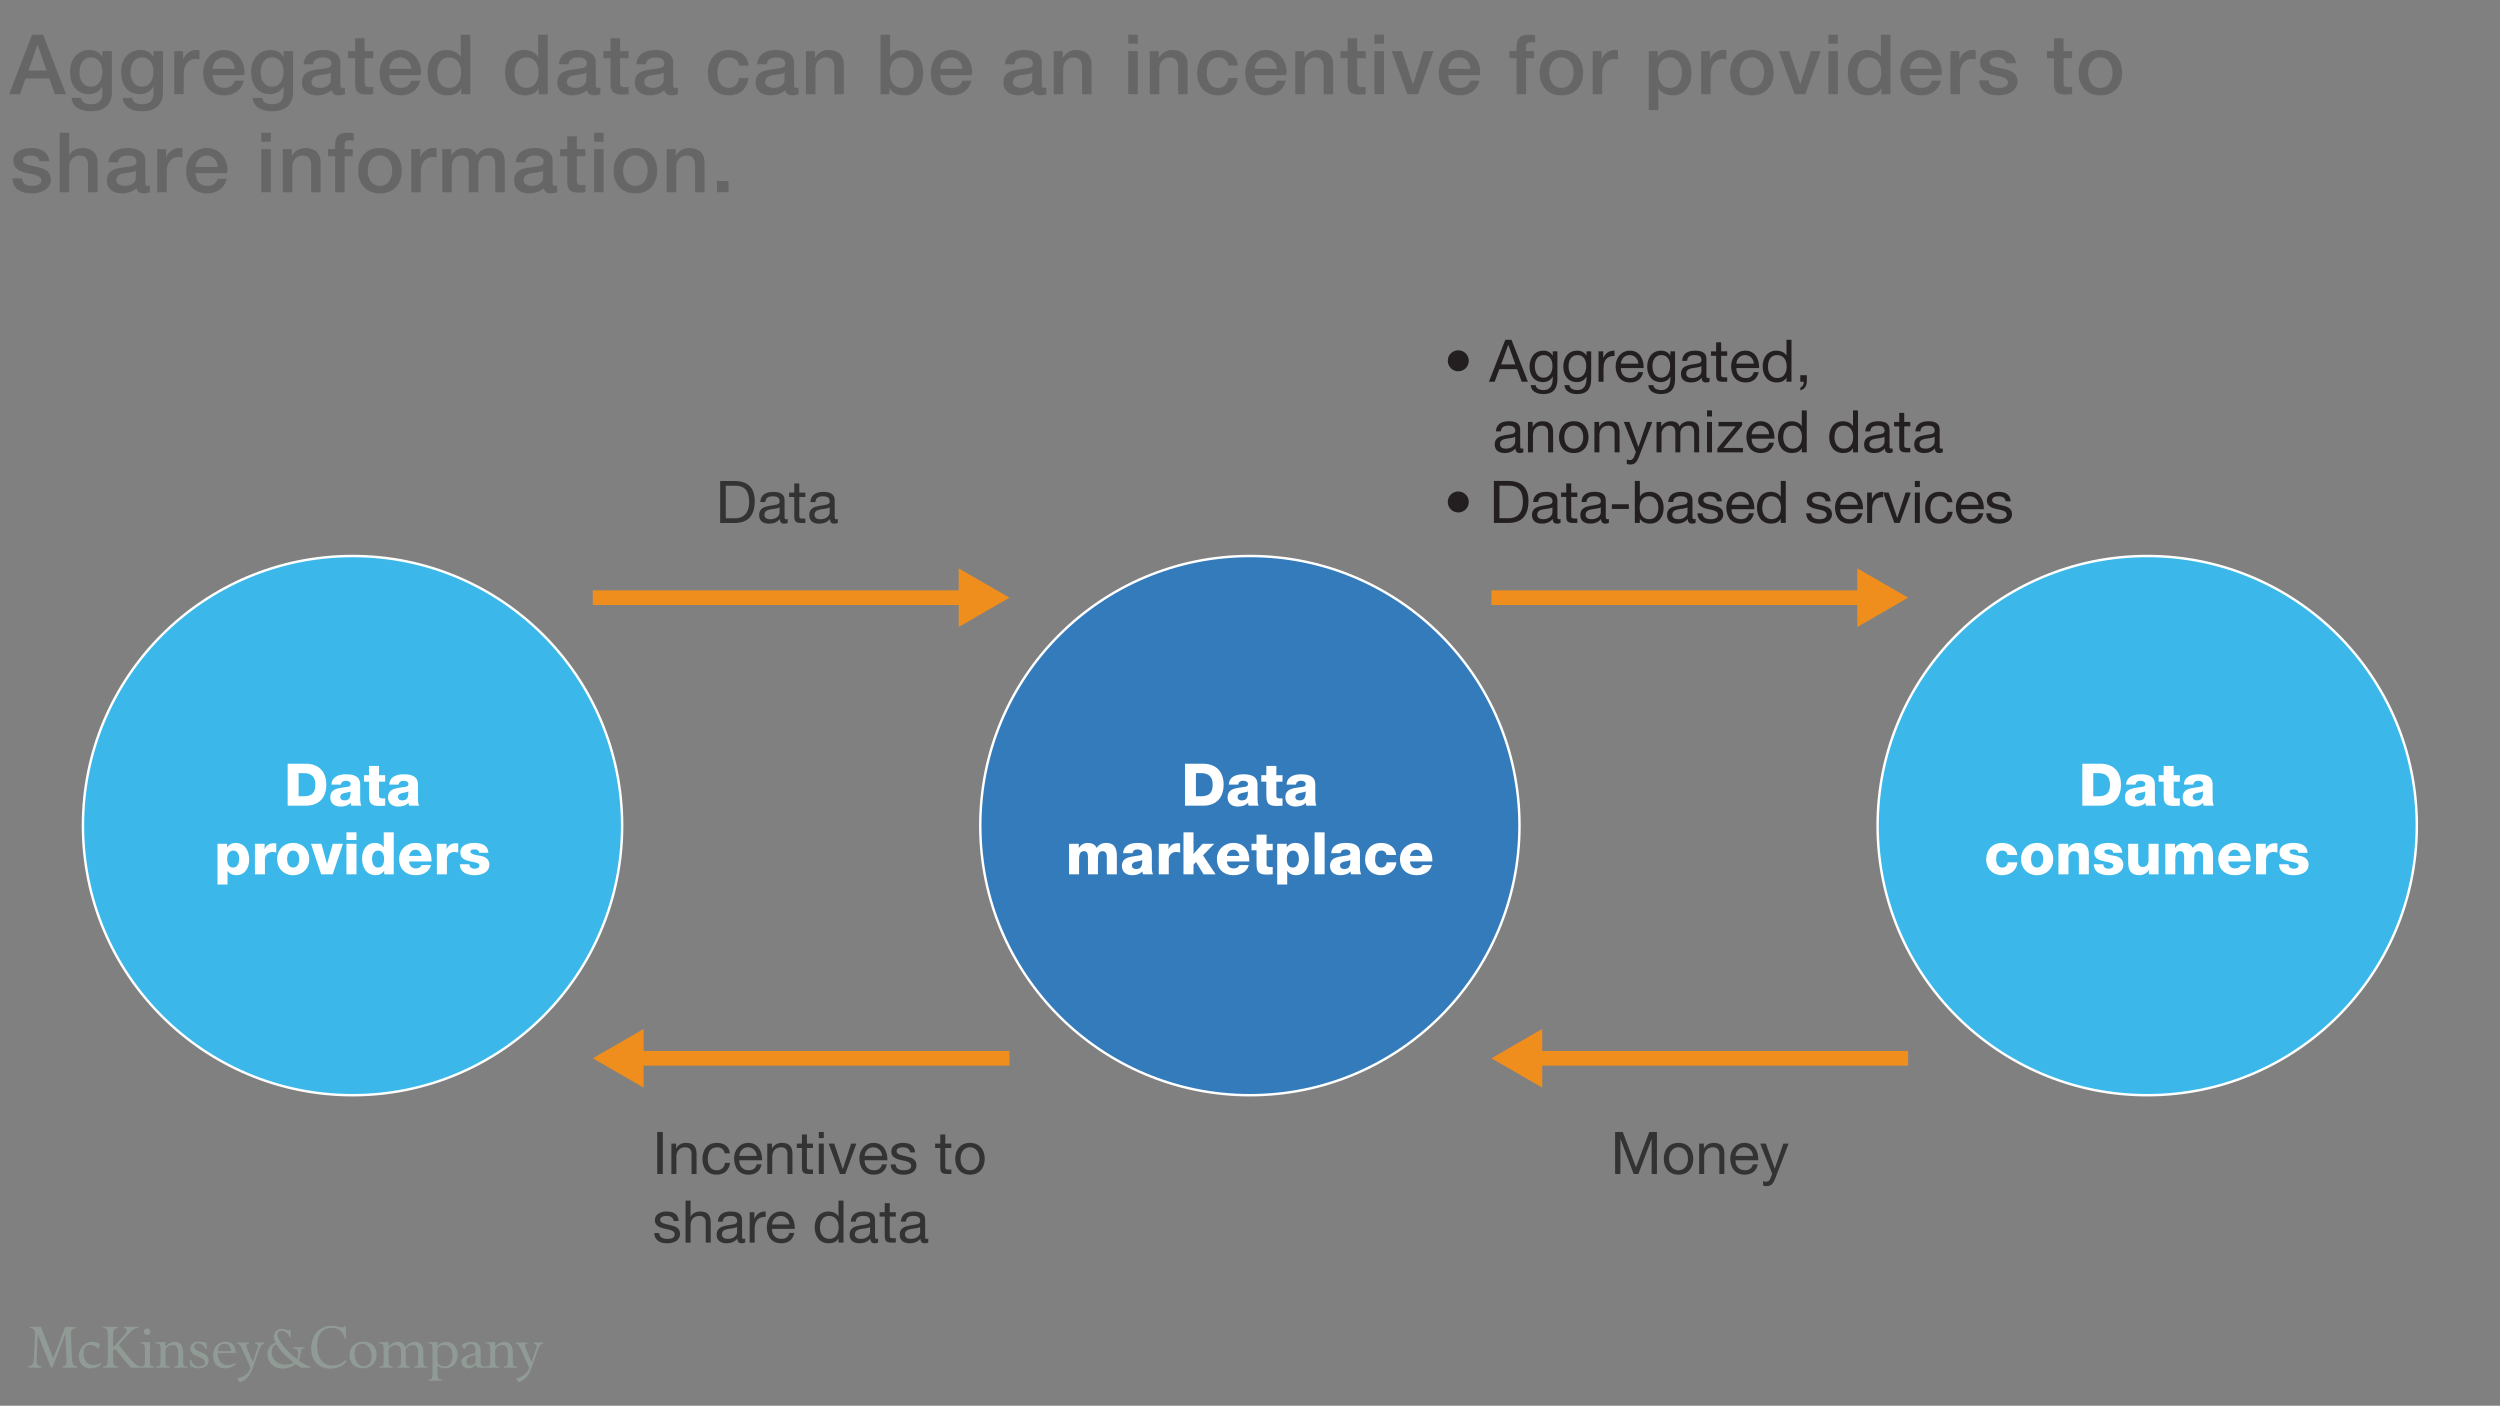 <?xml version="1.0" encoding="utf-8"?>
<!-- Generator: Adobe Illustrator 19.1.0, SVG Export Plug-In . SVG Version: 6.00 Build 0)  -->
<svg version="1.1" xmlns="http://www.w3.org/2000/svg" xmlns:xlink="http://www.w3.org/1999/xlink" x="0px" y="0px"
	 viewBox="0 0 510 286.774" enable-background="new 0 0 510 286.774" xml:space="preserve">
<rect x="0" y="0" width="510" height="286.774" fill="#808080" stroke="none"/>
<g id="Background">
</g>
<g id="Layer_1">
	<g>
		<g>
			<path fill="#666666" d="M6.539,7.08h2.261l4.674,12.137h-2.277l-1.139-3.213H5.213l-1.139,3.213H1.881L6.539,7.08z M5.791,14.389
				h3.706L7.677,9.17H7.626L5.791,14.389z"/>
			<path fill="#666666" d="M22.824,18.757c0,2.635-1.547,3.944-4.317,3.944c-1.768,0-3.757-0.68-3.927-2.737h1.938
				c0.238,1.105,1.122,1.292,2.107,1.292c1.564,0,2.261-0.799,2.261-2.244v-1.343h-0.034c-0.544,0.969-1.547,1.547-2.635,1.547
				c-2.788,0-3.944-2.108-3.944-4.624c0-2.363,1.479-4.402,3.978-4.402c1.104,0,2.107,0.458,2.601,1.445h0.034v-1.207h1.938V18.757z
				 M20.886,14.627c0-1.513-0.68-2.907-2.362-2.907c-1.717,0-2.312,1.598-2.312,3.06c0,1.445,0.697,2.907,2.312,2.907
				C20.24,17.687,20.886,16.123,20.886,14.627z"/>
			<path fill="#666666" d="M33.245,18.757c0,2.635-1.547,3.944-4.317,3.944c-1.768,0-3.757-0.68-3.927-2.737h1.938
				c0.238,1.105,1.122,1.292,2.107,1.292c1.564,0,2.261-0.799,2.261-2.244v-1.343h-0.034c-0.544,0.969-1.547,1.547-2.635,1.547
				c-2.788,0-3.944-2.108-3.944-4.624c0-2.363,1.479-4.402,3.978-4.402c1.104,0,2.107,0.458,2.601,1.445h0.034v-1.207h1.938V18.757z
				 M31.307,14.627c0-1.513-0.68-2.907-2.362-2.907c-1.717,0-2.312,1.598-2.312,3.06c0,1.445,0.697,2.907,2.312,2.907
				C30.661,17.687,31.307,16.123,31.307,14.627z"/>
			<path fill="#666666" d="M35.54,10.428h1.819v1.7h0.034c0.221-0.935,1.377-1.938,2.567-1.938c0.442,0,0.561,0.034,0.731,0.051
				v1.87c-0.272-0.034-0.561-0.085-0.833-0.085c-1.326,0-2.38,1.071-2.38,3.009v4.182H35.54V10.428z"/>
			<path fill="#666666" d="M43.376,15.324c0,1.377,0.748,2.601,2.363,2.601c1.122,0,1.802-0.493,2.142-1.462h1.836
				c-0.425,1.921-2.057,2.992-3.978,2.992c-2.754,0-4.301-1.92-4.301-4.624c0-2.499,1.632-4.64,4.25-4.64
				c2.771,0,4.47,2.499,4.147,5.133H43.376z M47.898,14.049c-0.068-1.224-0.901-2.329-2.209-2.329c-1.343,0-2.261,1.02-2.312,2.329
				H47.898z"/>
			<path fill="#666666" d="M59.781,18.757c0,2.635-1.547,3.944-4.317,3.944c-1.768,0-3.757-0.68-3.927-2.737h1.938
				c0.238,1.105,1.122,1.292,2.107,1.292c1.564,0,2.261-0.799,2.261-2.244v-1.343H57.81c-0.544,0.969-1.547,1.547-2.635,1.547
				c-2.788,0-3.944-2.108-3.944-4.624c0-2.363,1.479-4.402,3.978-4.402c1.104,0,2.107,0.458,2.601,1.445h0.034v-1.207h1.938V18.757z
				 M57.844,14.627c0-1.513-0.68-2.907-2.363-2.907c-1.717,0-2.312,1.598-2.312,3.06c0,1.445,0.697,2.907,2.312,2.907
				C57.198,17.687,57.844,16.123,57.844,14.627z"/>
			<path fill="#666666" d="M69.437,17.262c0,0.476,0.102,0.663,0.458,0.663c0.119,0,0.272,0,0.476-0.034v1.343
				c-0.289,0.102-0.901,0.221-1.224,0.221c-0.782,0-1.343-0.272-1.496-1.071c-0.765,0.748-2.006,1.071-3.042,1.071
				c-1.581,0-3.009-0.85-3.009-2.566c0-2.193,1.751-2.55,3.383-2.737c1.394-0.255,2.635-0.102,2.635-1.241
				c0-1.003-1.037-1.19-1.819-1.19c-1.088,0-1.853,0.442-1.938,1.394h-1.938c0.136-2.261,2.057-2.923,3.995-2.923
				c1.717,0,3.519,0.697,3.519,2.549V17.262z M67.499,14.814c-0.595,0.391-1.53,0.374-2.38,0.527
				c-0.833,0.136-1.581,0.442-1.581,1.462c0,0.867,1.104,1.122,1.785,1.122c0.85,0,2.176-0.442,2.176-1.666V14.814z"/>
			<path fill="#666666" d="M70.984,10.428h1.462V7.793h1.938v2.635h1.751v1.445h-1.751v4.691c0,0.799,0.068,1.207,0.935,1.207
				c0.272,0,0.544,0,0.816-0.068v1.496c-0.425,0.034-0.833,0.102-1.258,0.102c-2.023,0-2.397-0.782-2.431-2.244v-5.185h-1.462
				V10.428z"/>
			<path fill="#666666" d="M79.382,15.324c0,1.377,0.748,2.601,2.363,2.601c1.122,0,1.802-0.493,2.142-1.462h1.836
				c-0.425,1.921-2.057,2.992-3.978,2.992c-2.754,0-4.301-1.92-4.301-4.624c0-2.499,1.632-4.64,4.25-4.64
				c2.771,0,4.47,2.499,4.147,5.133H79.382z M83.904,14.049c-0.068-1.224-0.901-2.329-2.209-2.329c-1.343,0-2.261,1.02-2.312,2.329
				H83.904z"/>
			<path fill="#666666" d="M95.939,19.216h-1.835v-1.19H94.07c-0.51,1.003-1.615,1.428-2.72,1.428c-2.771,0-4.114-2.057-4.114-4.691
				c0-3.179,1.887-4.572,3.808-4.572c1.105,0,2.329,0.408,2.924,1.376h0.034V7.08h1.938V19.216z M91.605,17.924
				c1.734,0,2.465-1.581,2.465-3.11c0-1.938-0.935-3.094-2.431-3.094c-1.819,0-2.465,1.615-2.465,3.195
				C89.174,16.429,89.922,17.924,91.605,17.924z"/>
			<path fill="#666666" d="M111.732,19.216h-1.835v-1.19h-0.034c-0.51,1.003-1.615,1.428-2.72,1.428
				c-2.771,0-4.114-2.057-4.114-4.691c0-3.179,1.887-4.572,3.808-4.572c1.105,0,2.329,0.408,2.924,1.376h0.034V7.08h1.938V19.216z
				 M107.398,17.924c1.734,0,2.465-1.581,2.465-3.11c0-1.938-0.935-3.094-2.431-3.094c-1.819,0-2.465,1.615-2.465,3.195
				C104.967,16.429,105.715,17.924,107.398,17.924z"/>
			<path fill="#666666" d="M121.542,17.262c0,0.476,0.102,0.663,0.458,0.663c0.119,0,0.272,0,0.476-0.034v1.343
				c-0.289,0.102-0.901,0.221-1.224,0.221c-0.782,0-1.343-0.272-1.496-1.071c-0.765,0.748-2.006,1.071-3.042,1.071
				c-1.581,0-3.009-0.85-3.009-2.566c0-2.193,1.751-2.55,3.383-2.737c1.394-0.255,2.635-0.102,2.635-1.241
				c0-1.003-1.037-1.19-1.819-1.19c-1.088,0-1.853,0.442-1.938,1.394h-1.938c0.136-2.261,2.057-2.923,3.995-2.923
				c1.717,0,3.519,0.697,3.519,2.549V17.262z M119.604,14.814c-0.595,0.391-1.53,0.374-2.38,0.527
				c-0.833,0.136-1.581,0.442-1.581,1.462c0,0.867,1.104,1.122,1.785,1.122c0.85,0,2.176-0.442,2.176-1.666V14.814z"/>
			<path fill="#666666" d="M123.089,10.428h1.462V7.793h1.938v2.635h1.751v1.445h-1.751v4.691c0,0.799,0.068,1.207,0.935,1.207
				c0.272,0,0.544,0,0.816-0.068v1.496c-0.425,0.034-0.833,0.102-1.258,0.102c-2.023,0-2.397-0.782-2.431-2.244v-5.185h-1.462
				V10.428z"/>
			<path fill="#666666" d="M137.334,17.262c0,0.476,0.102,0.663,0.459,0.663c0.119,0,0.271,0,0.476-0.034v1.343
				c-0.289,0.102-0.901,0.221-1.224,0.221c-0.782,0-1.343-0.272-1.496-1.071c-0.765,0.748-2.006,1.071-3.042,1.071
				c-1.581,0-3.009-0.85-3.009-2.566c0-2.193,1.751-2.55,3.383-2.737c1.394-0.255,2.635-0.102,2.635-1.241
				c0-1.003-1.037-1.19-1.819-1.19c-1.088,0-1.853,0.442-1.938,1.394h-1.938c0.136-2.261,2.057-2.923,3.995-2.923
				c1.717,0,3.519,0.697,3.519,2.549V17.262z M135.396,14.814c-0.595,0.391-1.53,0.374-2.38,0.527
				c-0.833,0.136-1.581,0.442-1.581,1.462c0,0.867,1.104,1.122,1.785,1.122c0.85,0,2.176-0.442,2.176-1.666V14.814z"/>
			<path fill="#666666" d="M150.764,13.369c-0.153-1.071-0.935-1.648-2.006-1.648c-1.002,0-2.414,0.527-2.414,3.195
				c0,1.462,0.646,3.009,2.329,3.009c1.122,0,1.904-0.748,2.091-2.006h1.938c-0.357,2.278-1.768,3.536-4.029,3.536
				c-2.753,0-4.267-1.955-4.267-4.539c0-2.651,1.445-4.725,4.335-4.725c2.04,0,3.773,1.02,3.96,3.178H150.764z"/>
			<path fill="#666666" d="M161.984,17.262c0,0.476,0.102,0.663,0.459,0.663c0.119,0,0.271,0,0.476-0.034v1.343
				c-0.289,0.102-0.901,0.221-1.224,0.221c-0.782,0-1.343-0.272-1.496-1.071c-0.765,0.748-2.006,1.071-3.042,1.071
				c-1.581,0-3.009-0.85-3.009-2.566c0-2.193,1.751-2.55,3.383-2.737c1.394-0.255,2.635-0.102,2.635-1.241
				c0-1.003-1.037-1.19-1.819-1.19c-1.088,0-1.853,0.442-1.938,1.394h-1.938c0.136-2.261,2.057-2.923,3.995-2.923
				c1.717,0,3.519,0.697,3.519,2.549V17.262z M160.046,14.814c-0.595,0.391-1.53,0.374-2.38,0.527
				c-0.833,0.136-1.581,0.442-1.581,1.462c0,0.867,1.104,1.122,1.785,1.122c0.85,0,2.176-0.442,2.176-1.666V14.814z"/>
			<path fill="#666666" d="M164.417,10.428h1.835v1.292l0.034,0.034c0.578-0.969,1.581-1.563,2.737-1.563
				c1.904,0,3.111,1.02,3.111,2.992v6.034h-1.938v-5.524c-0.034-1.377-0.578-1.972-1.717-1.972c-1.292,0-2.125,1.02-2.125,2.312
				v5.185h-1.938V10.428z"/>
			<path fill="#666666" d="M179.631,7.08h1.938v4.487h0.034c0.527-0.85,1.632-1.376,2.618-1.376c2.771,0,4.113,2.107,4.113,4.674
				c0,2.363-1.19,4.589-3.791,4.589c-1.19,0-2.465-0.289-3.042-1.445h-0.034v1.207h-1.836V7.08z M183.965,11.72
				c-1.632,0-2.464,1.241-2.464,3.11c0,1.768,0.901,3.094,2.464,3.094c1.768,0,2.431-1.563,2.431-3.094
				C186.396,13.233,185.563,11.72,183.965,11.72z"/>
			<path fill="#666666" d="M191.82,15.324c0,1.377,0.748,2.601,2.363,2.601c1.122,0,1.802-0.493,2.142-1.462h1.836
				c-0.425,1.921-2.057,2.992-3.978,2.992c-2.754,0-4.301-1.92-4.301-4.624c0-2.499,1.632-4.64,4.25-4.64
				c2.771,0,4.47,2.499,4.147,5.133H191.82z M196.341,14.049c-0.068-1.224-0.901-2.329-2.209-2.329c-1.343,0-2.261,1.02-2.312,2.329
				H196.341z"/>
			<path fill="#666666" d="M212.525,17.262c0,0.476,0.102,0.663,0.459,0.663c0.119,0,0.271,0,0.476-0.034v1.343
				c-0.289,0.102-0.901,0.221-1.224,0.221c-0.782,0-1.343-0.272-1.496-1.071c-0.765,0.748-2.006,1.071-3.042,1.071
				c-1.581,0-3.009-0.85-3.009-2.566c0-2.193,1.751-2.55,3.383-2.737c1.394-0.255,2.635-0.102,2.635-1.241
				c0-1.003-1.037-1.19-1.819-1.19c-1.088,0-1.853,0.442-1.938,1.394h-1.938c0.136-2.261,2.057-2.923,3.995-2.923
				c1.717,0,3.519,0.697,3.519,2.549V17.262z M210.587,14.814c-0.595,0.391-1.53,0.374-2.38,0.527
				c-0.833,0.136-1.581,0.442-1.581,1.462c0,0.867,1.104,1.122,1.785,1.122c0.85,0,2.176-0.442,2.176-1.666V14.814z"/>
			<path fill="#666666" d="M214.958,10.428h1.835v1.292l0.034,0.034c0.578-0.969,1.581-1.563,2.737-1.563
				c1.904,0,3.111,1.02,3.111,2.992v6.034h-1.938v-5.524c-0.034-1.377-0.578-1.972-1.717-1.972c-1.292,0-2.125,1.02-2.125,2.312
				v5.185h-1.938V10.428z"/>
			<path fill="#666666" d="M230.172,7.08h1.938v1.836h-1.938V7.08z M230.172,10.428h1.938v8.788h-1.938V10.428z"/>
			<path fill="#666666" d="M234.559,10.428h1.836v1.292l0.034,0.034c0.578-0.969,1.581-1.563,2.737-1.563
				c1.904,0,3.111,1.02,3.111,2.992v6.034h-1.938v-5.524c-0.034-1.377-0.578-1.972-1.717-1.972c-1.292,0-2.125,1.02-2.125,2.312
				v5.185h-1.938V10.428z"/>
			<path fill="#666666" d="M250.588,13.369c-0.153-1.071-0.935-1.648-2.006-1.648c-1.002,0-2.414,0.527-2.414,3.195
				c0,1.462,0.646,3.009,2.329,3.009c1.122,0,1.904-0.748,2.091-2.006h1.938c-0.357,2.278-1.768,3.536-4.029,3.536
				c-2.753,0-4.267-1.955-4.267-4.539c0-2.651,1.445-4.725,4.335-4.725c2.04,0,3.773,1.02,3.96,3.178H250.588z"/>
			<path fill="#666666" d="M255.961,15.324c0,1.377,0.748,2.601,2.363,2.601c1.122,0,1.802-0.493,2.142-1.462h1.836
				c-0.425,1.921-2.057,2.992-3.978,2.992c-2.754,0-4.301-1.92-4.301-4.624c0-2.499,1.632-4.64,4.25-4.64
				c2.771,0,4.47,2.499,4.147,5.133H255.961z M260.482,14.049c-0.068-1.224-0.901-2.329-2.209-2.329
				c-1.343,0-2.261,1.02-2.312,2.329H260.482z"/>
			<path fill="#666666" d="M264.241,10.428h1.835v1.292l0.034,0.034c0.578-0.969,1.581-1.563,2.737-1.563
				c1.904,0,3.111,1.02,3.111,2.992v6.034h-1.938v-5.524c-0.034-1.377-0.578-1.972-1.717-1.972c-1.292,0-2.125,1.02-2.125,2.312
				v5.185h-1.938V10.428z"/>
			<path fill="#666666" d="M273.454,10.428h1.462V7.793h1.938v2.635h1.751v1.445h-1.751v4.691c0,0.799,0.068,1.207,0.935,1.207
				c0.272,0,0.544,0,0.816-0.068v1.496c-0.425,0.034-0.833,0.102-1.258,0.102c-2.023,0-2.397-0.782-2.431-2.244v-5.185h-1.462
				V10.428z"/>
			<path fill="#666666" d="M280.39,7.08h1.938v1.836h-1.938V7.08z M280.39,10.428h1.938v8.788h-1.938V10.428z"/>
			<path fill="#666666" d="M283.909,10.428h2.108l2.227,6.748h0.034l2.142-6.748h2.005l-3.145,8.788h-2.176L283.909,10.428z"/>
			<path fill="#666666" d="M295.452,15.324c0,1.377,0.748,2.601,2.363,2.601c1.122,0,1.802-0.493,2.142-1.462h1.836
				c-0.425,1.921-2.057,2.992-3.978,2.992c-2.754,0-4.301-1.92-4.301-4.624c0-2.499,1.632-4.64,4.25-4.64
				c2.771,0,4.47,2.499,4.147,5.133H295.452z M299.973,14.049c-0.068-1.224-0.901-2.329-2.209-2.329
				c-1.343,0-2.261,1.02-2.312,2.329H299.973z"/>
			<path fill="#666666" d="M307.93,10.428h1.445V9.697c0-2.244,1.173-2.618,2.431-2.618c0.612,0,1.054,0.034,1.36,0.119v1.513
				c-0.255-0.068-0.51-0.102-0.901-0.102c-0.527,0-0.952,0.187-0.952,0.918v0.901h1.649v1.445h-1.649v7.343h-1.938v-7.343h-1.445
				V10.428z"/>
			<path fill="#666666" d="M314.084,14.814c0-2.686,1.615-4.624,4.437-4.624s4.437,1.938,4.437,4.624c0,2.703-1.615,4.64-4.437,4.64
				S314.084,17.517,314.084,14.814z M321.02,14.814c0-1.513-0.765-3.094-2.499-3.094s-2.499,1.581-2.499,3.094
				c0,1.53,0.765,3.11,2.499,3.11S321.02,16.344,321.02,14.814z"/>
			<path fill="#666666" d="M324.913,10.428h1.819v1.7h0.034c0.221-0.935,1.377-1.938,2.567-1.938c0.442,0,0.561,0.034,0.731,0.051
				v1.87c-0.272-0.034-0.561-0.085-0.833-0.085c-1.326,0-2.38,1.071-2.38,3.009v4.182h-1.938V10.428z"/>
			<path fill="#666666" d="M336.354,10.428h1.836v1.19h0.034c0.544-1.003,1.598-1.428,2.72-1.428c2.771,0,4.113,2.107,4.113,4.674
				c0,2.363-1.19,4.589-3.791,4.589c-1.122,0-2.329-0.408-2.941-1.376h-0.034v4.385h-1.938V10.428z M340.688,11.72
				c-1.632,0-2.464,1.241-2.464,3.11c0,1.768,0.901,3.094,2.464,3.094c1.768,0,2.431-1.563,2.431-3.094
				C343.119,13.233,342.286,11.72,340.688,11.72z"/>
			<path fill="#666666" d="M347.029,10.428h1.819v1.7h0.034c0.221-0.935,1.377-1.938,2.567-1.938c0.442,0,0.561,0.034,0.731,0.051
				v1.87c-0.272-0.034-0.561-0.085-0.833-0.085c-1.326,0-2.38,1.071-2.38,3.009v4.182h-1.938V10.428z"/>
			<path fill="#666666" d="M352.945,14.814c0-2.686,1.615-4.624,4.437-4.624s4.437,1.938,4.437,4.624c0,2.703-1.615,4.64-4.437,4.64
				S352.945,17.517,352.945,14.814z M359.88,14.814c0-1.513-0.765-3.094-2.499-3.094s-2.499,1.581-2.499,3.094
				c0,1.53,0.765,3.11,2.499,3.11S359.88,16.344,359.88,14.814z"/>
			<path fill="#666666" d="M362.907,10.428h2.108l2.227,6.748h0.034l2.142-6.748h2.006l-3.145,8.788h-2.176L362.907,10.428z"/>
			<path fill="#666666" d="M372.987,7.08h1.938v1.836h-1.938V7.08z M372.987,10.428h1.938v8.788h-1.938V10.428z"/>
			<path fill="#666666" d="M385.651,19.216h-1.835v-1.19h-0.034c-0.51,1.003-1.615,1.428-2.72,1.428
				c-2.771,0-4.114-2.057-4.114-4.691c0-3.179,1.887-4.572,3.808-4.572c1.105,0,2.329,0.408,2.924,1.376h0.034V7.08h1.938V19.216z
				 M381.317,17.924c1.734,0,2.465-1.581,2.465-3.11c0-1.938-0.935-3.094-2.431-3.094c-1.819,0-2.465,1.615-2.465,3.195
				C378.886,16.429,379.634,17.924,381.317,17.924z"/>
			<path fill="#666666" d="M389.613,15.324c0,1.377,0.748,2.601,2.363,2.601c1.122,0,1.802-0.493,2.142-1.462h1.836
				c-0.425,1.921-2.057,2.992-3.978,2.992c-2.754,0-4.301-1.92-4.301-4.624c0-2.499,1.632-4.64,4.25-4.64
				c2.771,0,4.47,2.499,4.147,5.133H389.613z M394.135,14.049c-0.068-1.224-0.901-2.329-2.209-2.329
				c-1.343,0-2.261,1.02-2.312,2.329H394.135z"/>
			<path fill="#666666" d="M397.893,10.428h1.819v1.7h0.034c0.221-0.935,1.377-1.938,2.567-1.938c0.442,0,0.561,0.034,0.731,0.051
				v1.87c-0.272-0.034-0.561-0.085-0.833-0.085c-1.326,0-2.38,1.071-2.38,3.009v4.182h-1.938V10.428z"/>
			<path fill="#666666" d="M405.678,16.395c0.102,1.122,0.952,1.53,1.989,1.53c0.731,0,2.006-0.153,1.955-1.156
				c-0.051-1.02-1.462-1.139-2.873-1.462c-1.428-0.306-2.822-0.816-2.822-2.601c0-1.921,2.074-2.516,3.671-2.516
				c1.802,0,3.434,0.748,3.672,2.703h-2.023c-0.17-0.918-0.935-1.173-1.785-1.173c-0.561,0-1.598,0.136-1.598,0.901
				c0,0.952,1.428,1.088,2.855,1.411c1.411,0.323,2.839,0.833,2.839,2.567c0,2.091-2.108,2.855-3.927,2.855
				c-2.21,0-3.858-0.986-3.893-3.06H405.678z"/>
			<path fill="#666666" d="M417.562,10.428h1.461V7.793h1.938v2.635h1.751v1.445h-1.751v4.691c0,0.799,0.068,1.207,0.935,1.207
				c0.272,0,0.544,0,0.816-0.068v1.496c-0.425,0.034-0.833,0.102-1.258,0.102c-2.023,0-2.397-0.782-2.431-2.244v-5.185h-1.461
				V10.428z"/>
			<path fill="#666666" d="M424.038,14.814c0-2.686,1.615-4.624,4.437-4.624s4.437,1.938,4.437,4.624c0,2.703-1.615,4.64-4.437,4.64
				S424.038,17.517,424.038,14.814z M430.973,14.814c0-1.513-0.765-3.094-2.499-3.094s-2.499,1.581-2.499,3.094
				c0,1.53,0.765,3.11,2.499,3.11S430.973,16.344,430.973,14.814z"/>
			<path fill="#666666" d="M4.482,36.395c0.102,1.122,0.952,1.53,1.989,1.53c0.731,0,2.006-0.153,1.955-1.156
				c-0.051-1.02-1.462-1.139-2.873-1.462C4.125,35,2.731,34.491,2.731,32.706c0-1.921,2.074-2.516,3.671-2.516
				c1.802,0,3.434,0.748,3.672,2.703H8.051c-0.17-0.918-0.935-1.173-1.785-1.173c-0.561,0-1.598,0.136-1.598,0.901
				c0,0.952,1.428,1.088,2.855,1.411c1.411,0.323,2.839,0.833,2.839,2.567c0,2.091-2.108,2.855-3.927,2.855
				c-2.21,0-3.858-0.986-3.893-3.06H4.482z"/>
			<path fill="#666666" d="M12.183,27.08h1.938v4.504h0.034c0.476-0.799,1.479-1.394,2.635-1.394c1.904,0,3.111,1.02,3.111,2.992
				v6.034h-1.938v-5.524c-0.034-1.377-0.578-1.972-1.717-1.972c-1.292,0-2.125,1.02-2.125,2.312v5.185h-1.938V27.08z"/>
			<path fill="#666666" d="M29.641,37.262c0,0.476,0.102,0.663,0.458,0.663c0.119,0,0.272,0,0.476-0.034v1.343
				c-0.289,0.102-0.901,0.221-1.224,0.221c-0.782,0-1.343-0.272-1.496-1.071c-0.765,0.748-2.006,1.071-3.042,1.071
				c-1.581,0-3.009-0.85-3.009-2.566c0-2.193,1.751-2.55,3.383-2.737c1.394-0.255,2.635-0.102,2.635-1.241
				c0-1.003-1.037-1.19-1.819-1.19c-1.088,0-1.853,0.442-1.938,1.394h-1.938c0.136-2.261,2.057-2.923,3.995-2.923
				c1.717,0,3.519,0.697,3.519,2.549V37.262z M27.703,34.814c-0.595,0.391-1.53,0.374-2.38,0.527
				c-0.833,0.136-1.581,0.442-1.581,1.462c0,0.867,1.104,1.122,1.785,1.122c0.85,0,2.176-0.442,2.176-1.666V34.814z"/>
			<path fill="#666666" d="M32.073,30.428h1.819v1.7h0.034c0.221-0.935,1.377-1.937,2.567-1.937c0.442,0,0.561,0.034,0.731,0.051
				v1.87c-0.272-0.034-0.561-0.085-0.833-0.085c-1.326,0-2.38,1.071-2.38,3.009v4.182h-1.938V30.428z"/>
			<path fill="#666666" d="M39.909,35.324c0,1.377,0.748,2.601,2.363,2.601c1.122,0,1.802-0.493,2.142-1.462h1.836
				c-0.425,1.921-2.057,2.992-3.978,2.992c-2.754,0-4.301-1.92-4.301-4.624c0-2.499,1.632-4.64,4.25-4.64
				c2.771,0,4.47,2.499,4.147,5.133H39.909z M44.431,34.049c-0.068-1.224-0.901-2.329-2.209-2.329c-1.343,0-2.261,1.02-2.312,2.329
				H44.431z"/>
			<path fill="#666666" d="M53.306,27.08h1.938v1.836h-1.938V27.08z M53.306,30.428h1.938v8.788h-1.938V30.428z"/>
			<path fill="#666666" d="M57.692,30.428h1.835v1.292l0.034,0.034c0.578-0.969,1.581-1.563,2.737-1.563
				c1.904,0,3.111,1.02,3.111,2.992v6.034h-1.938v-5.524c-0.034-1.377-0.578-1.972-1.717-1.972c-1.292,0-2.125,1.02-2.125,2.312
				v5.185h-1.938V30.428z"/>
			<path fill="#666666" d="M66.923,30.428h1.445v-0.731c0-2.244,1.173-2.618,2.431-2.618c0.612,0,1.054,0.034,1.36,0.119v1.513
				c-0.255-0.068-0.51-0.102-0.901-0.102c-0.527,0-0.952,0.187-0.952,0.918v0.901h1.649v1.445h-1.649v7.343h-1.938v-7.343h-1.445
				V30.428z"/>
			<path fill="#666666" d="M73.077,34.814c0-2.686,1.615-4.624,4.437-4.624s4.437,1.937,4.437,4.624c0,2.703-1.615,4.64-4.437,4.64
				S73.077,37.517,73.077,34.814z M80.012,34.814c0-1.513-0.765-3.094-2.499-3.094s-2.499,1.581-2.499,3.094
				c0,1.53,0.765,3.11,2.499,3.11S80.012,36.344,80.012,34.814z"/>
			<path fill="#666666" d="M83.905,30.428h1.819v1.7h0.034c0.221-0.935,1.377-1.937,2.567-1.937c0.442,0,0.561,0.034,0.731,0.051
				v1.87c-0.272-0.034-0.561-0.085-0.833-0.085c-1.326,0-2.38,1.071-2.38,3.009v4.182h-1.938V30.428z"/>
			<path fill="#666666" d="M90.229,30.428h1.836v1.224h0.051c0.578-0.867,1.309-1.461,2.703-1.461c1.071,0,2.074,0.458,2.465,1.461
				c0.646-0.901,1.479-1.461,2.754-1.461c1.853,0,2.94,0.816,2.94,2.958v6.068h-1.938v-5.133c0-1.394-0.085-2.363-1.598-2.363
				c-1.309,0-1.87,0.867-1.87,2.346v5.15h-1.938v-5.644c0-1.207-0.374-1.853-1.547-1.853c-1.003,0-1.921,0.816-1.921,2.278v5.218
				h-1.938V30.428z"/>
			<path fill="#666666" d="M112.72,37.262c0,0.476,0.102,0.663,0.459,0.663c0.119,0,0.271,0,0.476-0.034v1.343
				c-0.289,0.102-0.901,0.221-1.224,0.221c-0.782,0-1.343-0.272-1.496-1.071c-0.765,0.748-2.006,1.071-3.042,1.071
				c-1.581,0-3.009-0.85-3.009-2.566c0-2.193,1.751-2.55,3.383-2.737c1.394-0.255,2.635-0.102,2.635-1.241
				c0-1.003-1.037-1.19-1.819-1.19c-1.088,0-1.853,0.442-1.938,1.394h-1.938c0.136-2.261,2.057-2.923,3.995-2.923
				c1.717,0,3.519,0.697,3.519,2.549V37.262z M110.782,34.814c-0.595,0.391-1.53,0.374-2.38,0.527
				c-0.833,0.136-1.581,0.442-1.581,1.462c0,0.867,1.104,1.122,1.785,1.122c0.85,0,2.176-0.442,2.176-1.666V34.814z"/>
			<path fill="#666666" d="M114.268,30.428h1.461v-2.635h1.938v2.635h1.751v1.445h-1.751v4.691c0,0.799,0.068,1.207,0.935,1.207
				c0.272,0,0.544,0,0.816-0.068v1.496c-0.425,0.034-0.833,0.102-1.258,0.102c-2.023,0-2.397-0.782-2.431-2.244v-5.185h-1.461
				V30.428z"/>
			<path fill="#666666" d="M121.203,27.08h1.938v1.836h-1.938V27.08z M121.203,30.428h1.938v8.788h-1.938V30.428z"/>
			<path fill="#666666" d="M125.181,34.814c0-2.686,1.615-4.624,4.437-4.624s4.437,1.937,4.437,4.624c0,2.703-1.615,4.64-4.437,4.64
				S125.181,37.517,125.181,34.814z M132.117,34.814c0-1.513-0.765-3.094-2.499-3.094s-2.499,1.581-2.499,3.094
				c0,1.53,0.765,3.11,2.499,3.11S132.117,36.344,132.117,34.814z"/>
			<path fill="#666666" d="M136.01,30.428h1.836v1.292l0.034,0.034c0.578-0.969,1.581-1.563,2.737-1.563
				c1.904,0,3.111,1.02,3.111,2.992v6.034h-1.938v-5.524c-0.034-1.377-0.578-1.972-1.717-1.972c-1.292,0-2.125,1.02-2.125,2.312
				v5.185h-1.938V30.428z"/>
			<path fill="#666666" d="M146.26,36.921h2.363v2.295h-2.363V36.921z"/>
		</g>
	</g>
	<g id="Small_scale_break">
	</g>
	<g>
		<g>
			<g>
				<path fill="#919B96" d="M12.757,279.001v-0.247c0.625-0.072,0.859-0.335,0.815-1.18l-0.247-5.454l-2.618,6.823h-0.335
					l-2.676-6.823l-0.233,5.121c-0.043,1.076,0.188,1.367,1.003,1.513v0.247H5.789v-0.247c0.757-0.087,1.062-0.495,1.121-1.586
					l0.261-5.093c0.044-0.96-0.595-1.076-1.033-1.163v-0.248h2.197l2.517,6.459l2.458-6.414h2.082v0.262
					c-0.656,0.058-0.975,0.379-0.947,1.134l0.247,5.224c0.044,1.003,0.335,1.353,1.077,1.426v0.247H12.757"/>
				<path fill="#919B96" d="M18.561,279.147c-1.789,0-2.473-1.252-2.473-2.474c0-1.542,1.163-2.94,2.72-2.94
					c0.64,0,1.193,0.161,1.557,0.453c-0.016,0.304-0.174,0.713-0.335,0.915l-0.101,0.016c-0.423-0.554-1.004-0.756-1.514-0.756
					c-0.349,0-0.698,0.086-0.945,0.332c-0.263,0.263-0.407,0.7-0.407,1.296c0,1.28,0.538,2.502,1.978,2.502
					c0.509,0,1.047-0.145,1.527-0.435l0.117,0.248C20.191,278.84,19.303,279.147,18.561,279.147"/>
				<path fill="#919B96" d="M26.677,279.001c-1.149-1.295-2.211-2.634-3.201-3.854l-0.393,0.435v0.465c0,2.502,0,2.576,0.947,2.707
					v0.247h-2.984v-0.247c0.859-0.072,0.947-0.219,0.947-2.546v-2.881c0-2.153-0.044-2.342-0.947-2.415v-0.248h2.984v0.248
					c-0.845,0.116-0.947,0.248-0.947,2.387v1.569l2.196-2.429c0.539-0.581,0.583-0.887,0.583-1.062c0-0.263-0.146-0.392-0.509-0.466
					v-0.248h2.792v0.248c-0.814,0.03-1.279,0.511-2.153,1.471l-1.788,1.978c0.552,0.713,1.498,1.847,2.064,2.516
					c1.471,1.701,1.938,1.832,2.401,1.877v0.247H26.677"/>
				<path fill="#919B96" d="M30.021,272.338c-0.379,0-0.653-0.291-0.653-0.669c0-0.379,0.274-0.67,0.653-0.67
					s0.669,0.291,0.669,0.67C30.691,272.047,30.401,272.338,30.021,272.338 M28.641,279.001v-0.247
					c0.916-0.043,0.93-0.043,0.93-1.892v-1.28c0-1.454-0.102-1.498-0.945-1.527v-0.248h1.949v3.07c0,1.834,0.028,1.818,0.843,1.877
					v0.247H28.641z"/>
				<path fill="#919B96" d="M35.549,279.001v-0.247c0.743-0.045,0.8-0.059,0.8-1.791v-1.046c0-1.253-0.509-1.528-1.148-1.528
					c-0.786,0-1.442,0.596-1.442,1.077v1.411c0,1.832,0.031,1.818,0.845,1.877v0.247h-2.779v-0.247
					c0.915-0.045,0.932-0.045,0.932-1.892v-1.28c0-1.455-0.104-1.498-0.946-1.527v-0.248h1.948v0.933
					c0.539-0.685,1.237-1.006,1.908-1.006c0.828,0,1.687,0.496,1.687,2.067v1.162c0,1.732,0,1.746,0.916,1.791v0.247H35.549"/>
				<path fill="#919B96" d="M40.567,279.132c-0.684,0-1.513-0.174-1.716-0.509c-0.074-0.116-0.131-0.814-0.131-1.193h0.304
					c0.205,0.932,0.83,1.324,1.572,1.324c0.755,0,1.208-0.292,1.208-0.771c0-1.427-2.983-1.076-2.983-2.824
					c0-0.799,0.626-1.468,1.703-1.468c0.727,0,1.469,0.203,1.527,0.262c0.059,0.058,0.146,0.539,0.146,1.294h-0.234
					c-0.087-0.306-0.523-1.207-1.497-1.207c-0.481,0-0.874,0.218-0.874,0.654c0,1.238,2.967,0.945,2.967,2.866
					C42.559,278.42,41.804,279.132,40.567,279.132"/>
				<path fill="#919B96" d="M47.113,275.628h-2.677c0.087-0.962,0.523-1.5,1.353-1.5C46.603,274.128,47.098,274.665,47.113,275.628
					 M48.059,278.302l-0.116-0.247c-0.479,0.292-1.019,0.438-1.528,0.438c-1.439,0-2.036-1.295-1.992-2.474h3.637
					c0.059-1.193-0.567-2.327-2.066-2.327c-1.512,0-2.531,1.208-2.531,2.88c0,1.31,0.669,2.575,2.474,2.575
					C46.676,279.147,47.564,278.84,48.059,278.302"/>
				<path fill="#919B96" d="M52.974,275.074l-1.034,2.939c-0.683,1.935-1.061,3.215-2.998,4.001
					c-0.144-0.132-0.42-0.568-0.495-0.815c1.47-0.336,2.199-0.975,2.664-2.168l-1.353-3.012c-0.8-1.775-0.858-1.862-1.456-1.892
					v-0.246h2.429v0.246c-0.377,0.044-0.494,0.161-0.494,0.364c0,0.218,0.102,0.466,0.364,1.091l0.976,2.285l1.002-2.954
					c0.175-0.509-0.072-0.757-0.523-0.786v-0.246h1.877v0.246C53.569,274.128,53.205,274.405,52.974,275.074"/>
				<path fill="#919B96" d="M59.926,277.968c-0.437,0.336-1.179,0.438-1.773,0.438c-1.529,0-2.736-1.077-2.736-2.519
					c0-0.902,0.392-1.468,0.988-1.629C57.134,275.553,58.501,276.92,59.926,277.968 M63.303,279.001v-0.248
					c-0.583-0.058-1.457-0.539-2.387-1.222c0.335-0.552,0.407-1.353,0.495-1.949c0.073-0.509,0.451-0.494,0.698-0.523v-0.231h-2.356
					v0.231c0.554,0.072,1.092,0.145,1.092,1.004c0,0.45-0.075,0.9-0.279,1.207c-2.064-1.614-3.97-3.855-3.97-4.976
					c0-0.552,0.334-0.814,0.872-0.814c0.67,0,1.31,0.451,1.616,1.324h0.232l-0.03-1.571h-0.233
					c-0.015,0.103-0.115,0.175-0.174,0.175c-0.29,0-0.697-0.32-1.412-0.32c-0.784,0-1.6,0.495-1.6,1.569
					c0,0.409,0.131,0.787,0.35,1.224c-1.077,0.336-1.645,1.267-1.645,2.328c0,1.935,1.47,2.982,3.127,2.982
					c1.034,0,1.847-0.319,2.606-0.959c0.463,0.335,0.929,0.653,1.206,0.771H63.303z"/>
				<path fill="#919B96" d="M67.431,279.206c-2.412,0-3.941-1.601-3.941-4.147c0-2.661,1.66-4.597,4.145-4.597
					c1.238,0,1.704,0.35,2.198,0.35c0.219,0,0.363-0.088,0.451-0.262h0.233l0.086,2.487h-0.248
					c-0.408-1.439-1.237-2.167-2.676-2.167c-1.863,0-2.996,1.309-2.996,3.65c0,2.43,1.163,4.059,3.112,4.059
					c1.092,0,2.152-0.48,2.648-1.148l0.232,0.262C70.225,278.434,69.003,279.206,67.431,279.206"/>
				<path fill="#919B96" d="M75.795,276.746c0,1.209-0.539,1.951-1.629,1.951c-0.946,0-1.832-0.874-1.832-2.634
					c0-1.253,0.595-1.935,1.6-1.935C74.864,274.128,75.795,275.03,75.795,276.746 M76.827,276.412c0-1.004-0.407-1.848-1.149-2.312
					c-0.436-0.276-0.988-0.407-1.599-0.407c-1.63,0-2.78,1.192-2.78,2.72c0,1.019,0.409,1.861,1.149,2.327
					c0.437,0.277,1.004,0.395,1.615,0.395C75.678,279.133,76.827,277.968,76.827,276.412"/>
				<path fill="#919B96" d="M84.522,279.001v-0.247c0.757-0.059,0.77-0.131,0.77-1.702v-1.193c0-1.077-0.42-1.47-1.077-1.47
					c-0.771,0-1.439,0.582-1.439,1.106v1.468c0,1.645-0.016,1.719,0.843,1.791v0.247h-2.589v-0.247
					c0.727-0.045,0.771-0.131,0.771-1.848v-1.048c0-1.032-0.336-1.47-1.121-1.47c-0.728,0-1.41,0.582-1.41,1.12v1.514
					c0,1.659,0.072,1.659,0.843,1.731v0.247h-2.749v-0.247c0.874-0.016,0.902-0.016,0.902-1.688v-1.484
					c0-1.455-0.102-1.498-0.946-1.527v-0.248h1.951v0.933c0.406-0.554,1.105-1.006,1.818-1.006c0.873,0,1.382,0.423,1.585,1.135
					c0.479-0.667,1.15-1.135,1.978-1.135c0.918,0,1.703,0.538,1.703,1.98v1.353c0,1.512-0.044,1.643,0.9,1.688v0.247H84.522"/>
				<path fill="#919B96" d="M92.317,276.513c0,1.353-0.567,2.226-1.63,2.226c-0.683,0-1.439-0.392-1.439-0.901v-2.574
					c0-0.437,0.625-0.874,1.325-0.874C91.647,274.389,92.317,275.191,92.317,276.513 M93.364,276.382
					c0-1.513-0.976-2.648-2.326-2.648c-0.757,0-1.369,0.351-1.791,0.845v-0.772h-1.905v0.248c0.8,0.029,0.901,0.072,0.901,1.775
					v3.548c0,1.849,0.045,1.994-0.858,2.038v0.247h2.778v-0.247c-0.989-0.029-0.916-0.189-0.916-2.123v-0.715
					c0.393,0.394,1.004,0.555,1.557,0.555C92.374,279.133,93.364,277.955,93.364,276.382"/>
				<path fill="#919B96" d="M97.016,277.766c0,0.435-0.582,0.798-1.047,0.798c-0.438,0-0.8-0.276-0.8-0.872
					c0-1.061,1.106-0.946,1.848-1.353V277.766 M99.167,279.003v-0.249h-0.305c-0.727,0-0.813-0.247-0.813-1.28v-1.744
					c0-0.336-0.03-0.641-0.102-0.889c-0.247-0.814-0.916-1.106-1.833-1.106c-0.568,0-1.396,0.205-1.848,0.598
					c0.029,0.247,0.248,0.727,0.393,0.874l0.131-0.029c0.232-0.568,0.626-0.976,1.251-0.976c0.683,0,0.975,0.479,0.975,1.047v0.598
					c0,0.394-1.745,0.465-2.458,1.062c-0.247,0.217-0.423,0.494-0.423,0.873c0,0.814,0.569,1.353,1.426,1.353
					c0.539,0,1.004-0.175,1.483-0.714c0.074,0.378,0.394,0.584,0.903,0.584H99.167z"/>
				<path fill="#919B96" d="M102.805,279.001v-0.247c0.741-0.045,0.799-0.059,0.799-1.791v-1.046c0-1.253-0.51-1.528-1.15-1.528
					c-0.785,0-1.439,0.596-1.439,1.077v1.411c0,1.832,0.028,1.818,0.843,1.877v0.247h-2.779v-0.247
					c0.916-0.045,0.932-0.045,0.932-1.892v-1.28c0-1.455-0.102-1.498-0.946-1.527v-0.248h1.95v0.933
					c0.538-0.685,1.236-1.006,1.904-1.006c0.83,0,1.687,0.496,1.687,2.067v1.162c0,1.732,0,1.746,0.918,1.791v0.247H102.805"/>
				<path fill="#919B96" d="M109.828,275.074l-1.033,2.939c-0.684,1.935-1.062,3.215-2.998,4.001
					c-0.144-0.132-0.421-0.568-0.494-0.815c1.469-0.336,2.197-0.975,2.663-2.168l-1.352-3.012c-0.801-1.775-0.859-1.862-1.456-1.892
					v-0.246h2.43v0.246c-0.378,0.044-0.494,0.161-0.494,0.364c0,0.218,0.102,0.466,0.363,1.091l0.975,2.285l1.004-2.954
					c0.175-0.509-0.073-0.757-0.523-0.786v-0.246h1.877v0.246C110.423,274.128,110.06,274.405,109.828,275.074"/>
			</g>
		</g>
	</g>
	<g>
		<rect x="133.089" y="230.924" fill-rule="evenodd" clip-rule="evenodd" fill="none" width="86.217" height="23.538"/>
		<path fill="#333333" d="M134.073,230.928h1.14v8.563h-1.14V230.928z"/>
		<path fill="#333333" d="M136.965,233.291h0.959v0.983h0.024c0.432-0.768,1.127-1.128,2.015-1.128c1.631,0,2.135,0.936,2.135,2.267
			v4.078h-1.02v-4.197c0-0.756-0.48-1.248-1.259-1.248c-1.235,0-1.835,0.828-1.835,1.943v3.502h-1.02V233.291z"/>
		<path fill="#333333" d="M147.846,235.281c-0.156-0.779-0.695-1.235-1.535-1.235c-1.475,0-1.931,1.164-1.931,2.423
			c0,1.14,0.516,2.267,1.811,2.267c0.983,0,1.571-0.575,1.703-1.511h1.043c-0.228,1.511-1.175,2.41-2.735,2.41
			c-1.895,0-2.902-1.319-2.902-3.166c0-1.858,0.959-3.322,2.927-3.322c1.403,0,2.53,0.66,2.674,2.135H147.846z"/>
		<path fill="#333333" d="M155.37,237.524c-0.276,1.367-1.259,2.11-2.65,2.11c-1.979,0-2.915-1.367-2.975-3.262
			c0-1.859,1.224-3.227,2.915-3.227c2.195,0,2.866,2.051,2.807,3.55h-4.642c-0.036,1.08,0.576,2.039,1.931,2.039
			c0.84,0,1.427-0.407,1.607-1.211H155.37z M154.386,235.797c-0.048-0.971-0.78-1.751-1.787-1.751c-1.067,0-1.703,0.804-1.775,1.751
			H154.386z"/>
		<path fill="#333333" d="M156.524,233.291h0.959v0.983h0.024c0.432-0.768,1.128-1.128,2.015-1.128c1.632,0,2.135,0.936,2.135,2.267
			v4.078h-1.02v-4.197c0-0.756-0.479-1.248-1.259-1.248c-1.235,0-1.835,0.828-1.835,1.943v3.502h-1.02V233.291z"/>
		<path fill="#333333" d="M164.611,233.291h1.235v0.899h-1.235v3.85c0,0.468,0.132,0.552,0.768,0.552h0.468v0.899h-0.779
			c-1.056,0-1.476-0.216-1.476-1.355v-3.945h-1.055v-0.899h1.055v-1.859h1.02V233.291z"/>
		<path fill="#333333" d="M168.056,232.176h-1.02v-1.248h1.02V232.176z M167.036,233.291h1.02v6.2h-1.02V233.291z"/>
		<path fill="#333333" d="M172.436,239.491h-1.092l-2.303-6.2h1.14l1.738,5.169h0.024l1.691-5.169h1.067L172.436,239.491z"/>
		<path fill="#333333" d="M180.93,237.524c-0.275,1.367-1.259,2.11-2.65,2.11c-1.979,0-2.914-1.367-2.975-3.262
			c0-1.859,1.224-3.227,2.914-3.227c2.195,0,2.867,2.051,2.807,3.55h-4.642c-0.035,1.08,0.576,2.039,1.932,2.039
			c0.839,0,1.427-0.407,1.606-1.211H180.93z M179.946,235.797c-0.048-0.971-0.779-1.751-1.787-1.751
			c-1.067,0-1.703,0.804-1.775,1.751H179.946z"/>
		<path fill="#333333" d="M182.709,237.536c0.035,0.912,0.827,1.199,1.667,1.199c0.636,0,1.499-0.144,1.499-0.923
			c0-0.792-1.008-0.924-2.027-1.151c-1.007-0.229-2.026-0.564-2.026-1.751c0-1.248,1.235-1.764,2.314-1.764
			c1.367,0,2.459,0.432,2.543,1.943h-1.02c-0.072-0.792-0.768-1.044-1.439-1.044c-0.611,0-1.319,0.168-1.319,0.792
			c0,0.731,1.079,0.852,2.027,1.079c1.02,0.229,2.026,0.563,2.026,1.764c0,1.475-1.379,1.954-2.639,1.954
			c-1.391,0-2.566-0.563-2.626-2.099H182.709z"/>
		<path fill="#333333" d="M192.836,233.291h1.235v0.899h-1.235v3.85c0,0.468,0.132,0.552,0.768,0.552h0.468v0.899h-0.779
			c-1.056,0-1.476-0.216-1.476-1.355v-3.945h-1.055v-0.899h1.055v-1.859h1.02V233.291z"/>
		<path fill="#333333" d="M197.876,233.146c1.967,0,3.01,1.428,3.01,3.25c0,1.812-1.043,3.238-3.01,3.238s-3.011-1.427-3.011-3.238
			C194.865,234.574,195.909,233.146,197.876,233.146z M197.876,238.735c1.067,0,1.931-0.839,1.931-2.339
			c0-1.511-0.863-2.351-1.931-2.351s-1.932,0.84-1.932,2.351C195.944,237.896,196.809,238.735,197.876,238.735z"/>
		<path fill="#333333" d="M134.48,251.536c0.036,0.912,0.828,1.199,1.667,1.199c0.636,0,1.5-0.144,1.5-0.923
			c0-0.792-1.007-0.924-2.027-1.151c-1.008-0.229-2.027-0.564-2.027-1.751c0-1.248,1.235-1.764,2.314-1.764
			c1.367,0,2.458,0.432,2.542,1.943h-1.019c-0.072-0.792-0.768-1.044-1.439-1.044c-0.612,0-1.319,0.168-1.319,0.792
			c0,0.731,1.08,0.852,2.027,1.079c1.02,0.229,2.027,0.563,2.027,1.764c0,1.475-1.379,1.954-2.638,1.954
			c-1.392,0-2.567-0.563-2.627-2.099H134.48z"/>
		<path fill="#333333" d="M139.857,244.928h1.02v3.274h0.024c0.336-0.743,1.211-1.056,1.955-1.056c1.631,0,2.135,0.936,2.135,2.267
			v4.078h-1.02v-4.197c0-0.756-0.48-1.248-1.259-1.248c-1.235,0-1.835,0.828-1.835,1.943v3.502h-1.02V244.928z"/>
		<path fill="#333333" d="M152.022,253.467c-0.18,0.108-0.408,0.168-0.732,0.168c-0.527,0-0.863-0.287-0.863-0.959
			c-0.564,0.659-1.319,0.959-2.183,0.959c-1.127,0-2.051-0.503-2.051-1.738c0-1.403,1.043-1.703,2.099-1.907
			c1.127-0.216,2.087-0.145,2.087-0.912c0-0.887-0.732-1.031-1.379-1.031c-0.864,0-1.499,0.264-1.547,1.176h-1.02
			c0.06-1.535,1.248-2.075,2.627-2.075c1.115,0,2.327,0.252,2.327,1.703v3.19c0,0.479,0,0.695,0.324,0.695
			c0.084,0,0.18-0.012,0.312-0.06V253.467z M150.367,250.289c-0.396,0.288-1.164,0.3-1.847,0.42
			c-0.671,0.12-1.247,0.359-1.247,1.115c0,0.672,0.576,0.911,1.199,0.911c1.343,0,1.895-0.839,1.895-1.403V250.289z"/>
		<path fill="#333333" d="M152.937,247.291h0.959v1.307h0.024c0.492-0.995,1.176-1.487,2.279-1.451v1.08
			c-1.643,0-2.243,0.935-2.243,2.506v2.759h-1.02V247.291z"/>
		<path fill="#333333" d="M162.042,251.524c-0.275,1.367-1.26,2.11-2.65,2.11c-1.979,0-2.914-1.367-2.975-3.262
			c0-1.859,1.224-3.227,2.914-3.227c2.195,0,2.867,2.051,2.807,3.55h-4.642c-0.035,1.08,0.576,2.039,1.932,2.039
			c0.839,0,1.427-0.407,1.606-1.211H162.042z M161.059,249.797c-0.048-0.971-0.779-1.751-1.787-1.751
			c-1.067,0-1.703,0.804-1.775,1.751H161.059z"/>
		<path fill="#333333" d="M172.074,253.491h-1.02v-0.84h-0.024c-0.335,0.684-1.127,0.983-1.979,0.983
			c-1.907,0-2.854-1.511-2.854-3.262s0.936-3.227,2.831-3.227c0.635,0,1.547,0.24,2.002,0.972h0.024v-3.19h1.02V253.491z
			 M169.195,252.735c1.368,0,1.896-1.175,1.896-2.339c0-1.223-0.552-2.351-1.955-2.351c-1.392,0-1.859,1.188-1.859,2.399
			C167.276,251.608,167.876,252.735,169.195,252.735z"/>
		<path fill="#333333" d="M179.143,253.467c-0.18,0.108-0.408,0.168-0.731,0.168c-0.528,0-0.864-0.287-0.864-0.959
			c-0.563,0.659-1.319,0.959-2.183,0.959c-1.127,0-2.051-0.503-2.051-1.738c0-1.403,1.044-1.703,2.099-1.907
			c1.128-0.216,2.087-0.145,2.087-0.912c0-0.887-0.731-1.031-1.379-1.031c-0.863,0-1.499,0.264-1.547,1.176h-1.02
			c0.06-1.535,1.247-2.075,2.626-2.075c1.116,0,2.327,0.252,2.327,1.703v3.19c0,0.479,0,0.695,0.324,0.695
			c0.083,0,0.18-0.012,0.312-0.06V253.467z M177.487,250.289c-0.396,0.288-1.163,0.3-1.847,0.42
			c-0.672,0.12-1.248,0.359-1.248,1.115c0,0.672,0.576,0.911,1.2,0.911c1.343,0,1.895-0.839,1.895-1.403V250.289z"/>
		<path fill="#333333" d="M181.509,247.291h1.235v0.899h-1.235v3.85c0,0.468,0.132,0.552,0.768,0.552h0.468v0.899h-0.779
			c-1.056,0-1.476-0.216-1.476-1.355v-3.945h-1.055v-0.899h1.055v-1.859h1.02V247.291z"/>
		<path fill="#333333" d="M189.367,253.467c-0.18,0.108-0.408,0.168-0.731,0.168c-0.528,0-0.864-0.287-0.864-0.959
			c-0.563,0.659-1.319,0.959-2.183,0.959c-1.127,0-2.051-0.503-2.051-1.738c0-1.403,1.044-1.703,2.099-1.907
			c1.128-0.216,2.087-0.145,2.087-0.912c0-0.887-0.731-1.031-1.379-1.031c-0.863,0-1.499,0.264-1.547,1.176h-1.02
			c0.06-1.535,1.247-2.075,2.626-2.075c1.116,0,2.327,0.252,2.327,1.703v3.19c0,0.479,0,0.695,0.324,0.695
			c0.083,0,0.18-0.012,0.312-0.06V253.467z M187.712,250.289c-0.396,0.288-1.163,0.3-1.847,0.42
			c-0.672,0.12-1.248,0.359-1.248,1.115c0,0.672,0.576,0.911,1.2,0.911c1.343,0,1.895-0.839,1.895-1.403V250.289z"/>
	</g>
	<g>
		<rect x="294.485" y="69.31" fill-rule="evenodd" clip-rule="evenodd" fill="none" width="117.515" height="37.582"/>
		<path fill="#231F20" d="M297.483,71.462c1.187,0,2.146,0.948,2.146,2.135c0,1.187-0.959,2.146-2.146,2.146
			c-1.188,0-2.135-0.96-2.135-2.146C295.348,72.41,296.295,71.462,297.483,71.462z"/>
		<path fill="#231F20" d="M307.083,69.315h1.259l3.346,8.563h-1.259l-0.936-2.578h-3.622l-0.959,2.578h-1.175L307.083,69.315z
			 M306.231,74.34h2.902l-1.427-3.994h-0.024L306.231,74.34z"/>
		<path fill="#231F20" d="M317.713,77.351c0,2.015-0.923,3.046-2.878,3.046c-1.164,0-2.507-0.468-2.566-1.823h1.019
			c0.048,0.744,0.936,1.008,1.607,1.008c1.331,0,1.859-0.96,1.859-2.351v-0.408h-0.024c-0.336,0.756-1.151,1.128-1.931,1.128
			c-1.847,0-2.771-1.451-2.771-3.143c0-1.463,0.72-3.274,2.867-3.274c0.779,0,1.475,0.348,1.847,1.031h0.012v-0.887h0.959V77.351z
			 M316.706,74.652c0-1.091-0.48-2.219-1.763-2.219c-1.307,0-1.835,1.067-1.835,2.255c0,1.115,0.408,2.363,1.751,2.363
			S316.706,75.816,316.706,74.652z"/>
		<path fill="#231F20" d="M324.6,77.351c0,2.015-0.923,3.046-2.878,3.046c-1.163,0-2.507-0.468-2.566-1.823h1.02
			c0.048,0.744,0.936,1.008,1.606,1.008c1.332,0,1.859-0.96,1.859-2.351v-0.408h-0.024c-0.336,0.756-1.151,1.128-1.931,1.128
			c-1.847,0-2.771-1.451-2.771-3.143c0-1.463,0.72-3.274,2.866-3.274c0.78,0,1.476,0.348,1.848,1.031h0.012v-0.887h0.959V77.351z
			 M323.593,74.652c0-1.091-0.479-2.219-1.764-2.219c-1.307,0-1.835,1.067-1.835,2.255c0,1.115,0.408,2.363,1.751,2.363
			C323.089,77.051,323.593,75.816,323.593,74.652z"/>
		<path fill="#231F20" d="M326.103,71.678h0.96v1.307h0.023c0.492-0.995,1.176-1.487,2.279-1.451v1.08
			c-1.644,0-2.243,0.935-2.243,2.506v2.759h-1.02V71.678z"/>
		<path fill="#231F20" d="M335.208,75.912c-0.275,1.367-1.26,2.11-2.65,2.11c-1.979,0-2.914-1.367-2.975-3.262
			c0-1.859,1.224-3.227,2.914-3.227c2.195,0,2.867,2.051,2.807,3.55h-4.642c-0.035,1.08,0.576,2.039,1.932,2.039
			c0.839,0,1.427-0.407,1.606-1.211H335.208z M334.225,74.184c-0.048-0.971-0.779-1.751-1.787-1.751
			c-1.067,0-1.703,0.804-1.775,1.751H334.225z"/>
		<path fill="#231F20" d="M341.712,77.351c0,2.015-0.923,3.046-2.878,3.046c-1.163,0-2.507-0.468-2.566-1.823h1.02
			c0.048,0.744,0.936,1.008,1.606,1.008c1.332,0,1.859-0.96,1.859-2.351v-0.408h-0.024c-0.335,0.756-1.151,1.128-1.931,1.128
			c-1.847,0-2.771-1.451-2.771-3.143c0-1.463,0.72-3.274,2.866-3.274c0.78,0,1.476,0.348,1.848,1.031h0.012v-0.887h0.959V77.351z
			 M340.706,74.652c0-1.091-0.479-2.219-1.764-2.219c-1.307,0-1.835,1.067-1.835,2.255c0,1.115,0.408,2.363,1.752,2.363
			C340.202,77.051,340.706,75.816,340.706,74.652z"/>
		<path fill="#231F20" d="M348.745,77.854c-0.18,0.108-0.408,0.168-0.731,0.168c-0.528,0-0.864-0.287-0.864-0.959
			c-0.563,0.659-1.319,0.959-2.183,0.959c-1.127,0-2.051-0.503-2.051-1.738c0-1.403,1.044-1.703,2.099-1.907
			c1.128-0.216,2.087-0.145,2.087-0.912c0-0.887-0.731-1.031-1.379-1.031c-0.863,0-1.499,0.264-1.547,1.176h-1.02
			c0.06-1.535,1.247-2.075,2.626-2.075c1.116,0,2.327,0.252,2.327,1.703v3.19c0,0.479,0,0.695,0.324,0.695
			c0.083,0,0.18-0.012,0.312-0.06V77.854z M347.089,74.676c-0.396,0.288-1.163,0.3-1.847,0.42c-0.672,0.12-1.248,0.359-1.248,1.115
			c0,0.672,0.576,0.911,1.2,0.911c1.343,0,1.895-0.839,1.895-1.403V74.676z"/>
		<path fill="#231F20" d="M351.111,71.678h1.235v0.899h-1.235v3.85c0,0.468,0.132,0.552,0.768,0.552h0.468v0.899h-0.779
			c-1.056,0-1.476-0.216-1.476-1.355v-3.945h-1.055v-0.899h1.055v-1.859h1.02V71.678z"/>
		<path fill="#231F20" d="M358.765,75.912c-0.275,1.367-1.26,2.11-2.65,2.11c-1.979,0-2.914-1.367-2.975-3.262
			c0-1.859,1.224-3.227,2.914-3.227c2.195,0,2.867,2.051,2.807,3.55h-4.642c-0.035,1.08,0.576,2.039,1.932,2.039
			c0.839,0,1.427-0.407,1.606-1.211H358.765z M357.782,74.184c-0.048-0.971-0.779-1.751-1.787-1.751
			c-1.067,0-1.703,0.804-1.775,1.751H357.782z"/>
		<path fill="#231F20" d="M365.461,77.878h-1.02v-0.84h-0.024c-0.335,0.684-1.127,0.983-1.979,0.983
			c-1.907,0-2.854-1.511-2.854-3.262s0.936-3.227,2.831-3.227c0.635,0,1.547,0.24,2.002,0.972h0.024v-3.19h1.02V77.878z
			 M362.583,77.123c1.368,0,1.896-1.175,1.896-2.339c0-1.223-0.552-2.351-1.955-2.351c-1.392,0-1.859,1.188-1.859,2.399
			C360.664,75.996,361.263,77.123,362.583,77.123z"/>
		<path fill="#231F20" d="M367.264,76.547h1.332v1.211c0,0.899-0.396,1.619-1.319,1.883v-0.6c0.539-0.18,0.719-0.779,0.695-1.163
			h-0.708V76.547z"/>
		<path fill="#231F20" d="M310.753,92.254c-0.18,0.108-0.408,0.168-0.732,0.168c-0.527,0-0.863-0.287-0.863-0.959
			c-0.564,0.659-1.319,0.959-2.183,0.959c-1.127,0-2.051-0.503-2.051-1.738c0-1.403,1.043-1.703,2.099-1.907
			c1.127-0.216,2.087-0.145,2.087-0.912c0-0.887-0.732-1.031-1.379-1.031c-0.864,0-1.499,0.264-1.547,1.176h-1.02
			c0.06-1.535,1.248-2.075,2.627-2.075c1.115,0,2.327,0.252,2.327,1.703v3.19c0,0.479,0,0.695,0.324,0.695
			c0.084,0,0.18-0.012,0.312-0.06V92.254z M309.098,89.077c-0.396,0.288-1.164,0.3-1.847,0.42c-0.671,0.12-1.247,0.359-1.247,1.115
			c0,0.672,0.576,0.911,1.199,0.911c1.343,0,1.895-0.839,1.895-1.403V89.077z"/>
		<path fill="#231F20" d="M311.704,86.079h0.959v0.983h0.024c0.432-0.768,1.127-1.128,2.015-1.128c1.631,0,2.135,0.936,2.135,2.267
			v4.078h-1.02v-4.197c0-0.756-0.48-1.248-1.259-1.248c-1.235,0-1.835,0.828-1.835,1.943v3.502h-1.02V86.079z"/>
		<path fill="#231F20" d="M321.05,85.934c1.967,0,3.01,1.428,3.01,3.25c0,1.812-1.043,3.238-3.01,3.238s-3.011-1.427-3.011-3.238
			C318.04,87.362,319.083,85.934,321.05,85.934z M321.05,91.523c1.067,0,1.931-0.839,1.931-2.339c0-1.511-0.863-2.351-1.931-2.351
			s-1.932,0.84-1.932,2.351C319.119,90.684,319.983,91.523,321.05,91.523z"/>
		<path fill="#231F20" d="M325.263,86.079h0.959v0.983h0.024c0.432-0.768,1.128-1.128,2.015-1.128c1.632,0,2.135,0.936,2.135,2.267
			v4.078h-1.02v-4.197c0-0.756-0.479-1.248-1.259-1.248c-1.235,0-1.835,0.828-1.835,1.943v3.502h-1.02V86.079z"/>
		<path fill="#231F20" d="M334.37,93.106c-0.468,1.212-0.888,1.655-1.799,1.655c-0.24,0-0.479-0.023-0.708-0.107v-0.936
			c0.192,0.06,0.396,0.144,0.6,0.144c0.42,0,0.648-0.204,0.84-0.563l0.42-1.056l-2.459-6.164h1.151l1.812,5.073h0.023l1.739-5.073
			h1.079L334.37,93.106z"/>
		<path fill="#231F20" d="M337.935,86.079h0.959v0.911h0.024c0.456-0.695,1.151-1.056,2.003-1.056c0.756,0,1.451,0.3,1.703,1.056
			c0.42-0.66,1.151-1.056,1.943-1.056c1.234,0,2.062,0.516,2.062,1.799v4.546h-1.02v-4.065c0-0.768-0.204-1.38-1.199-1.38
			c-0.983,0-1.619,0.624-1.619,1.583v3.862h-1.02v-4.065c0-0.804-0.252-1.38-1.163-1.38c-1.212,0-1.655,1.115-1.655,1.583v3.862
			h-1.02V86.079z"/>
		<path fill="#231F20" d="M349.25,84.962h-1.02v-1.247h1.02V84.962z M348.231,86.079h1.02v6.2h-1.02V86.079z"/>
		<path fill="#231F20" d="M350.332,91.499l3.742-4.521h-3.502v-0.899h4.821v0.695l-3.79,4.605h3.958v0.899h-5.229V91.499z"/>
		<path fill="#231F20" d="M361.884,90.312c-0.275,1.367-1.26,2.11-2.65,2.11c-1.979,0-2.914-1.367-2.975-3.262
			c0-1.859,1.224-3.227,2.914-3.227c2.195,0,2.867,2.051,2.807,3.55h-4.642c-0.035,1.08,0.576,2.039,1.932,2.039
			c0.839,0,1.427-0.407,1.606-1.211H361.884z M360.901,88.584c-0.048-0.971-0.779-1.751-1.787-1.751
			c-1.067,0-1.703,0.804-1.775,1.751H360.901z"/>
		<path fill="#231F20" d="M368.58,92.279h-1.02v-0.84h-0.024c-0.335,0.684-1.127,0.983-1.979,0.983
			c-1.907,0-2.854-1.511-2.854-3.262s0.936-3.227,2.83-3.227c0.636,0,1.548,0.24,2.003,0.972h0.024v-3.19h1.02V92.279z
			 M365.701,91.523c1.367,0,1.896-1.175,1.896-2.339c0-1.223-0.552-2.351-1.955-2.351c-1.392,0-1.859,1.188-1.859,2.399
			C363.782,90.396,364.382,91.523,365.701,91.523z"/>
		<path fill="#231F20" d="M379.032,92.279h-1.02v-0.84h-0.024c-0.335,0.684-1.127,0.983-1.979,0.983
			c-1.907,0-2.854-1.511-2.854-3.262s0.936-3.227,2.831-3.227c0.635,0,1.547,0.24,2.002,0.972h0.024v-3.19h1.02V92.279z
			 M376.153,91.523c1.368,0,1.896-1.175,1.896-2.339c0-1.223-0.552-2.351-1.955-2.351c-1.392,0-1.859,1.188-1.859,2.399
			C374.234,90.396,374.833,91.523,376.153,91.523z"/>
		<path fill="#231F20" d="M386.1,92.254c-0.18,0.108-0.408,0.168-0.731,0.168c-0.528,0-0.864-0.287-0.864-0.959
			c-0.563,0.659-1.319,0.959-2.183,0.959c-1.127,0-2.051-0.503-2.051-1.738c0-1.403,1.044-1.703,2.099-1.907
			c1.128-0.216,2.087-0.145,2.087-0.912c0-0.887-0.731-1.031-1.379-1.031c-0.863,0-1.499,0.264-1.547,1.176h-1.02
			c0.06-1.535,1.247-2.075,2.626-2.075c1.116,0,2.327,0.252,2.327,1.703v3.19c0,0.479,0,0.695,0.324,0.695
			c0.083,0,0.18-0.012,0.312-0.06V92.254z M384.445,89.077c-0.396,0.288-1.163,0.3-1.847,0.42c-0.672,0.12-1.248,0.359-1.248,1.115
			c0,0.672,0.576,0.911,1.2,0.911c1.343,0,1.895-0.839,1.895-1.403V89.077z"/>
		<path fill="#231F20" d="M388.465,86.079h1.235v0.899h-1.235v3.85c0,0.468,0.132,0.552,0.768,0.552h0.468v0.899h-0.779
			c-1.056,0-1.476-0.216-1.476-1.355v-3.945h-1.055v-0.899h1.055v-1.859h1.02V86.079z"/>
		<path fill="#231F20" d="M396.324,92.254c-0.18,0.108-0.408,0.168-0.731,0.168c-0.528,0-0.864-0.287-0.864-0.959
			c-0.563,0.659-1.319,0.959-2.183,0.959c-1.127,0-2.051-0.503-2.051-1.738c0-1.403,1.044-1.703,2.099-1.907
			c1.128-0.216,2.087-0.145,2.087-0.912c0-0.887-0.731-1.031-1.379-1.031c-0.863,0-1.499,0.264-1.547,1.176h-1.02
			c0.06-1.535,1.247-2.075,2.626-2.075c1.115,0,2.327,0.252,2.327,1.703v3.19c0,0.479,0,0.695,0.323,0.695
			c0.084,0,0.181-0.012,0.312-0.06V92.254z M394.668,89.077c-0.396,0.288-1.163,0.3-1.847,0.42c-0.672,0.12-1.248,0.359-1.248,1.115
			c0,0.672,0.576,0.911,1.2,0.911c1.343,0,1.895-0.839,1.895-1.403V89.077z"/>
		<path fill="#231F20" d="M297.483,100.262c1.187,0,2.146,0.947,2.146,2.135c0,1.187-0.959,2.146-2.146,2.146
			c-1.188,0-2.135-0.96-2.135-2.146C295.348,101.209,296.295,100.262,297.483,100.262z"/>
		<path fill="#231F20" d="M304.756,98.115h2.938c2.638,0,4.114,1.319,4.114,4.078c0,2.866-1.259,4.485-4.114,4.485h-2.938V98.115z
			 M305.895,105.718h1.895c0.78,0,2.878-0.216,2.878-3.37c0-2.038-0.755-3.273-2.854-3.273h-1.919V105.718z"/>
		<path fill="#231F20" d="M318.348,106.654c-0.18,0.108-0.407,0.168-0.731,0.168c-0.527,0-0.863-0.287-0.863-0.959
			c-0.564,0.659-1.319,0.959-2.183,0.959c-1.127,0-2.051-0.503-2.051-1.738c0-1.403,1.043-1.703,2.099-1.907
			c1.127-0.216,2.087-0.144,2.087-0.911c0-0.888-0.732-1.032-1.379-1.032c-0.864,0-1.499,0.265-1.547,1.176h-1.02
			c0.06-1.535,1.248-2.075,2.627-2.075c1.115,0,2.327,0.252,2.327,1.703v3.19c0,0.479,0,0.695,0.324,0.695
			c0.084,0,0.18-0.012,0.312-0.06V106.654z M316.693,103.476c-0.396,0.288-1.164,0.3-1.847,0.42
			c-0.671,0.12-1.247,0.359-1.247,1.115c0,0.672,0.576,0.911,1.199,0.911c1.343,0,1.895-0.839,1.895-1.403V103.476z"/>
		<path fill="#231F20" d="M320.535,100.478h1.235v0.899h-1.235v3.85c0,0.468,0.132,0.552,0.768,0.552h0.468v0.899h-0.779
			c-1.056,0-1.476-0.216-1.476-1.355v-3.945h-1.055v-0.899h1.055v-1.859h1.02V100.478z"/>
		<path fill="#231F20" d="M328.213,106.654c-0.18,0.108-0.408,0.168-0.731,0.168c-0.528,0-0.864-0.287-0.864-0.959
			c-0.563,0.659-1.319,0.959-2.183,0.959c-1.127,0-2.051-0.503-2.051-1.738c0-1.403,1.044-1.703,2.099-1.907
			c1.128-0.216,2.087-0.144,2.087-0.911c0-0.888-0.731-1.032-1.379-1.032c-0.863,0-1.499,0.265-1.547,1.176h-1.02
			c0.06-1.535,1.247-2.075,2.626-2.075c1.116,0,2.327,0.252,2.327,1.703v3.19c0,0.479,0,0.695,0.324,0.695
			c0.083,0,0.18-0.012,0.312-0.06V106.654z M326.558,103.476c-0.396,0.288-1.163,0.3-1.847,0.42
			c-0.672,0.12-1.248,0.359-1.248,1.115c0,0.672,0.576,0.911,1.2,0.911c1.343,0,1.895-0.839,1.895-1.403V103.476z"/>
		<path fill="#231F20" d="M328.817,102.865h3.466v0.959h-3.466V102.865z"/>
		<path fill="#231F20" d="M333.508,98.115h1.02v3.202h0.023c0.336-0.684,1.128-0.983,1.979-0.983c1.906,0,2.854,1.512,2.854,3.263
			s-0.936,3.226-2.831,3.226c-0.636,0-1.547-0.239-2.003-0.971h-0.023v0.827h-1.02V98.115z M336.386,101.233
			c-1.367,0-1.895,1.176-1.895,2.339c0,1.224,0.552,2.351,1.955,2.351c1.391,0,1.858-1.188,1.858-2.398
			C338.305,102.361,337.706,101.233,336.386,101.233z"/>
		<path fill="#231F20" d="M345.902,106.654c-0.18,0.108-0.408,0.168-0.731,0.168c-0.528,0-0.864-0.287-0.864-0.959
			c-0.563,0.659-1.319,0.959-2.183,0.959c-1.127,0-2.051-0.503-2.051-1.738c0-1.403,1.044-1.703,2.099-1.907
			c1.128-0.216,2.087-0.144,2.087-0.911c0-0.888-0.731-1.032-1.379-1.032c-0.863,0-1.499,0.265-1.547,1.176h-1.02
			c0.06-1.535,1.247-2.075,2.626-2.075c1.115,0,2.327,0.252,2.327,1.703v3.19c0,0.479,0,0.695,0.323,0.695
			c0.084,0,0.181-0.012,0.312-0.06V106.654z M344.247,103.476c-0.396,0.288-1.163,0.3-1.847,0.42
			c-0.672,0.12-1.248,0.359-1.248,1.115c0,0.672,0.576,0.911,1.2,0.911c1.343,0,1.895-0.839,1.895-1.403V103.476z"/>
		<path fill="#231F20" d="M347.297,104.723c0.035,0.912,0.827,1.199,1.667,1.199c0.636,0,1.499-0.144,1.499-0.923
			c0-0.792-1.008-0.924-2.027-1.151c-1.007-0.229-2.026-0.564-2.026-1.751c0-1.248,1.235-1.764,2.314-1.764
			c1.367,0,2.459,0.432,2.543,1.943h-1.02c-0.072-0.792-0.768-1.044-1.439-1.044c-0.611,0-1.319,0.168-1.319,0.792
			c0,0.731,1.079,0.852,2.027,1.079c1.02,0.229,2.026,0.563,2.026,1.764c0,1.475-1.379,1.954-2.639,1.954
			c-1.391,0-2.566-0.563-2.626-2.099H347.297z"/>
		<path fill="#231F20" d="M357.782,104.711c-0.275,1.367-1.259,2.11-2.65,2.11c-1.979,0-2.914-1.367-2.975-3.262
			c0-1.859,1.224-3.227,2.914-3.227c2.195,0,2.867,2.051,2.807,3.55h-4.642c-0.035,1.08,0.576,2.039,1.932,2.039
			c0.839,0,1.427-0.407,1.606-1.211H357.782z M356.798,102.984c-0.048-0.971-0.779-1.751-1.787-1.751
			c-1.067,0-1.703,0.804-1.775,1.751H356.798z"/>
		<path fill="#231F20" d="M364.297,106.678h-1.02v-0.84h-0.024c-0.335,0.684-1.127,0.983-1.979,0.983
			c-1.907,0-2.854-1.511-2.854-3.262s0.936-3.227,2.831-3.227c0.635,0,1.547,0.24,2.002,0.972h0.024v-3.19h1.02V106.678z
			 M361.418,105.922c1.368,0,1.896-1.175,1.896-2.339c0-1.223-0.552-2.351-1.955-2.351c-1.392,0-1.859,1.188-1.859,2.399
			C359.5,104.795,360.099,105.922,361.418,105.922z"/>
		<path fill="#231F20" d="M369.472,104.723c0.035,0.912,0.827,1.199,1.667,1.199c0.636,0,1.499-0.144,1.499-0.923
			c0-0.792-1.008-0.924-2.027-1.151c-1.007-0.229-2.026-0.564-2.026-1.751c0-1.248,1.235-1.764,2.314-1.764
			c1.367,0,2.459,0.432,2.543,1.943h-1.02c-0.072-0.792-0.768-1.044-1.439-1.044c-0.611,0-1.319,0.168-1.319,0.792
			c0,0.731,1.079,0.852,2.027,1.079c1.02,0.229,2.026,0.563,2.026,1.764c0,1.475-1.379,1.954-2.639,1.954
			c-1.391,0-2.566-0.563-2.626-2.099H369.472z"/>
		<path fill="#231F20" d="M379.958,104.711c-0.275,1.367-1.259,2.11-2.65,2.11c-1.979,0-2.914-1.367-2.975-3.262
			c0-1.859,1.224-3.227,2.914-3.227c2.195,0,2.867,2.051,2.807,3.55h-4.642c-0.035,1.08,0.576,2.039,1.932,2.039
			c0.839,0,1.427-0.407,1.606-1.211H379.958z M378.974,102.984c-0.048-0.971-0.779-1.751-1.787-1.751
			c-1.067,0-1.703,0.804-1.775,1.751H378.974z"/>
		<path fill="#231F20" d="M380.897,100.478h0.96v1.307h0.023c0.492-0.995,1.176-1.487,2.279-1.451v1.08
			c-1.644,0-2.243,0.935-2.243,2.506v2.759h-1.02V100.478z"/>
		<path fill="#231F20" d="M387.544,106.678h-1.092l-2.303-6.2h1.14l1.738,5.169h0.024l1.691-5.169h1.067L387.544,106.678z"/>
		<path fill="#231F20" d="M391.648,99.362h-1.02v-1.247h1.02V99.362z M390.628,100.478h1.02v6.2h-1.02V100.478z"/>
		<path fill="#231F20" d="M397.263,102.468c-0.156-0.779-0.696-1.235-1.535-1.235c-1.476,0-1.932,1.164-1.932,2.423
			c0,1.14,0.517,2.267,1.812,2.267c0.983,0,1.571-0.575,1.703-1.511h1.043c-0.228,1.511-1.175,2.41-2.734,2.41
			c-1.895,0-2.902-1.319-2.902-3.166c0-1.858,0.96-3.322,2.927-3.322c1.403,0,2.53,0.66,2.674,2.135H397.263z"/>
		<path fill="#231F20" d="M404.606,104.711c-0.275,1.367-1.259,2.11-2.65,2.11c-1.979,0-2.914-1.367-2.975-3.262
			c0-1.859,1.224-3.227,2.914-3.227c2.195,0,2.867,2.051,2.807,3.55h-4.642c-0.035,1.08,0.576,2.039,1.932,2.039
			c0.839,0,1.427-0.407,1.606-1.211H404.606z M403.623,102.984c-0.048-0.971-0.779-1.751-1.787-1.751
			c-1.067,0-1.703,0.804-1.775,1.751H403.623z"/>
		<path fill="#231F20" d="M406.204,104.723c0.035,0.912,0.827,1.199,1.667,1.199c0.636,0,1.499-0.144,1.499-0.923
			c0-0.792-1.008-0.924-2.027-1.151c-1.007-0.229-2.026-0.564-2.026-1.751c0-1.248,1.235-1.764,2.314-1.764
			c1.367,0,2.459,0.432,2.543,1.943h-1.02c-0.072-0.792-0.768-1.044-1.439-1.044c-0.611,0-1.319,0.168-1.319,0.792
			c0,0.731,1.079,0.852,2.027,1.079c1.02,0.229,2.026,0.563,2.026,1.764c0,1.475-1.379,1.954-2.639,1.954
			c-1.391,0-2.566-0.563-2.626-2.099H406.204z"/>
	</g>
	<g>
		<rect x="303.645" y="230.924" fill-rule="evenodd" clip-rule="evenodd" fill="none" width="86.217" height="8.769"/>
		<path fill="#333333" d="M329.484,230.928h1.56l2.698,7.196l2.711-7.196h1.559v8.563h-1.079v-7.124h-0.023l-2.675,7.124h-0.972
			l-2.675-7.124h-0.023v7.124h-1.08V230.928z"/>
		<path fill="#333333" d="M342.419,233.146c1.967,0,3.01,1.428,3.01,3.25c0,1.812-1.043,3.238-3.01,3.238s-3.011-1.427-3.011-3.238
			C339.409,234.574,340.453,233.146,342.419,233.146z M342.419,238.735c1.067,0,1.931-0.839,1.931-2.339
			c0-1.511-0.863-2.351-1.931-2.351s-1.932,0.84-1.932,2.351C340.488,237.896,341.352,238.735,342.419,238.735z"/>
		<path fill="#333333" d="M346.632,233.291h0.959v0.983h0.024c0.432-0.768,1.128-1.128,2.015-1.128c1.632,0,2.135,0.936,2.135,2.267
			v4.078h-1.02v-4.197c0-0.756-0.479-1.248-1.259-1.248c-1.235,0-1.835,0.828-1.835,1.943v3.502h-1.02V233.291z"/>
		<path fill="#333333" d="M358.593,237.524c-0.275,1.367-1.26,2.11-2.65,2.11c-1.979,0-2.914-1.367-2.975-3.262
			c0-1.859,1.224-3.227,2.914-3.227c2.195,0,2.867,2.051,2.807,3.55h-4.642c-0.035,1.08,0.576,2.039,1.932,2.039
			c0.839,0,1.427-0.407,1.606-1.211H358.593z M357.61,235.797c-0.048-0.971-0.779-1.751-1.787-1.751
			c-1.067,0-1.703,0.804-1.775,1.751H357.61z"/>
		<path fill="#333333" d="M362.182,240.318c-0.468,1.212-0.888,1.655-1.799,1.655c-0.24,0-0.479-0.023-0.708-0.107v-0.936
			c0.192,0.06,0.396,0.144,0.6,0.144c0.42,0,0.648-0.204,0.84-0.563l0.42-1.056l-2.459-6.164h1.151l1.812,5.073h0.023l1.739-5.073
			h1.079L362.182,240.318z"/>
	</g>
	<g>
		<rect x="115.429" y="98.123" fill-rule="evenodd" clip-rule="evenodd" fill="none" width="86.217" height="8.769"/>
		<path fill="#333333" d="M146.916,98.127h2.938c2.639,0,4.113,1.319,4.113,4.078c0,2.866-1.259,4.485-4.113,4.485h-2.938V98.127z
			 M148.055,105.732h1.895c0.779,0,2.879-0.217,2.879-3.371c0-2.038-0.756-3.274-2.854-3.274h-1.919V105.732z"/>
		<path fill="#333333" d="M160.689,106.666c-0.18,0.108-0.408,0.168-0.731,0.168c-0.528,0-0.864-0.287-0.864-0.959
			c-0.563,0.659-1.319,0.959-2.183,0.959c-1.127,0-2.051-0.503-2.051-1.738c0-1.403,1.044-1.703,2.099-1.907
			c1.128-0.216,2.087-0.145,2.087-0.912c0-0.887-0.731-1.031-1.379-1.031c-0.863,0-1.499,0.264-1.547,1.176h-1.02
			c0.06-1.535,1.247-2.075,2.626-2.075c1.116,0,2.327,0.252,2.327,1.703v3.19c0,0.479,0,0.695,0.324,0.695
			c0.083,0,0.18-0.012,0.312-0.06V106.666z M159.034,103.489c-0.396,0.288-1.163,0.3-1.847,0.42
			c-0.672,0.12-1.248,0.359-1.248,1.115c0,0.672,0.576,0.911,1.2,0.911c1.343,0,1.895-0.839,1.895-1.403V103.489z"/>
		<path fill="#333333" d="M163.054,100.491h1.235v0.899h-1.235v3.85c0,0.468,0.132,0.552,0.768,0.552h0.468v0.899h-0.779
			c-1.056,0-1.476-0.216-1.476-1.355v-3.945h-1.055v-0.899h1.055v-1.859h1.02V100.491z"/>
		<path fill="#333333" d="M170.913,106.666c-0.18,0.108-0.408,0.168-0.731,0.168c-0.528,0-0.864-0.287-0.864-0.959
			c-0.563,0.659-1.319,0.959-2.183,0.959c-1.127,0-2.051-0.503-2.051-1.738c0-1.403,1.044-1.703,2.099-1.907
			c1.128-0.216,2.087-0.145,2.087-0.912c0-0.887-0.731-1.031-1.379-1.031c-0.863,0-1.499,0.264-1.547,1.176h-1.02
			c0.06-1.535,1.247-2.075,2.626-2.075c1.115,0,2.327,0.252,2.327,1.703v3.19c0,0.479,0,0.695,0.323,0.695
			c0.084,0,0.181-0.012,0.312-0.06V106.666z M169.257,103.489c-0.396,0.288-1.163,0.3-1.847,0.42
			c-0.672,0.12-1.248,0.359-1.248,1.115c0,0.672,0.576,0.911,1.2,0.911c1.343,0,1.895-0.839,1.895-1.403V103.489z"/>
	</g>
	<circle fill="#3BB8E9" stroke="#FFFFFF" stroke-width="0.5" stroke-miterlimit="10" cx="71.92" cy="168.424" r="55"/>
	<circle fill="#337BBB" stroke="#FFFFFF" stroke-width="0.5" stroke-miterlimit="10" cx="254.976" cy="168.424" r="55"/>
	<circle fill="#3BB8E9" stroke="#FFFFFF" stroke-width="0.5" stroke-miterlimit="10" cx="438.031" cy="168.424" r="55"/>
	<g>
		<g>
			<path fill="#FFFFFF" d="M58.684,155.797h3.682c2.627,0,4.198,1.595,4.198,4.246c0,2.806-1.596,4.317-4.198,4.317h-3.682V155.797z
				 M60.915,162.442h1.056c1.691-0.036,2.362-0.695,2.362-2.411c0-1.559-0.839-2.314-2.362-2.314h-1.056V162.442z"/>
			<path fill="#FFFFFF" d="M67.624,160.055c0.036-0.815,0.42-1.343,0.972-1.667c0.552-0.312,1.271-0.432,1.979-0.432
				c1.476,0,2.902,0.323,2.902,2.087v2.723c0,0.527,0,1.102,0.24,1.594h-2.051c-0.072-0.191-0.096-0.384-0.12-0.588
				c-0.527,0.552-1.308,0.768-2.051,0.768c-1.188,0-2.123-0.6-2.123-1.882c0-2.026,2.207-1.871,3.622-2.159
				c0.348-0.071,0.54-0.191,0.54-0.575c0-0.468-0.563-0.647-0.983-0.647c-0.564,0-0.924,0.252-1.02,0.779H67.624z M70.262,163.281
				c0.972,0,1.295-0.551,1.247-1.834c-0.288,0.18-0.815,0.216-1.259,0.336c-0.456,0.107-0.84,0.3-0.84,0.791
				C69.411,163.077,69.806,163.281,70.262,163.281z"/>
			<path fill="#FFFFFF" d="M78.578,159.456h-1.259v2.83c0,0.492,0.287,0.599,0.731,0.599c0.168,0,0.348-0.023,0.527-0.023v1.499
				c-0.372,0.012-0.743,0.06-1.115,0.06c-1.739,0-2.183-0.503-2.183-2.194v-2.771h-1.031v-1.319h1.031v-1.883h2.039v1.883h1.259
				V159.456z"/>
			<path fill="#FFFFFF" d="M79.408,160.055c0.036-0.815,0.42-1.343,0.972-1.667c0.552-0.312,1.271-0.432,1.979-0.432
				c1.476,0,2.902,0.323,2.902,2.087v2.723c0,0.527,0,1.102,0.24,1.594H83.45c-0.072-0.191-0.096-0.384-0.12-0.588
				c-0.527,0.552-1.308,0.768-2.051,0.768c-1.188,0-2.123-0.6-2.123-1.882c0-2.026,2.207-1.871,3.622-2.159
				c0.348-0.071,0.54-0.191,0.54-0.575c0-0.468-0.563-0.647-0.983-0.647c-0.564,0-0.924,0.252-1.02,0.779H79.408z M82.046,163.281
				c0.972,0,1.295-0.551,1.247-1.834c-0.288,0.18-0.815,0.216-1.259,0.336c-0.456,0.107-0.84,0.3-0.84,0.791
				C81.195,163.077,81.59,163.281,82.046,163.281z"/>
			<path fill="#FFFFFF" d="M44.374,172.136h1.943v0.72h0.024c0.396-0.588,0.996-0.899,1.715-0.899c1.955,0,2.782,1.679,2.782,3.43
				c0,1.619-0.863,3.154-2.626,3.154c-0.768,0-1.355-0.288-1.775-0.852h-0.024v2.759h-2.039V172.136z M46.341,175.182
				c0,1.092,0.312,1.8,1.235,1.8c0.912,0,1.224-0.948,1.224-1.8c0-0.791-0.312-1.667-1.211-1.667
				C47.037,173.515,46.341,173.898,46.341,175.182z"/>
			<path fill="#FFFFFF" d="M52.006,172.136h1.979v1.092h0.024c0.3-0.792,0.995-1.212,1.871-1.212c0.155,0,0.323,0.013,0.479,0.048
				v1.859c-0.264-0.072-0.504-0.12-0.779-0.12c-1.008,0-1.535,0.695-1.535,1.476v3.082h-2.04V172.136z"/>
			<path fill="#FFFFFF" d="M59.805,171.956c1.931,0,3.286,1.427,3.286,3.298s-1.355,3.286-3.286,3.286
				c-1.932,0-3.274-1.415-3.274-3.286S57.874,171.956,59.805,171.956z M59.805,176.981c0.947,0,1.247-0.936,1.247-1.728
				c0-0.791-0.3-1.739-1.247-1.739s-1.235,0.948-1.235,1.739C58.57,176.046,58.858,176.981,59.805,176.981z"/>
			<path fill="#FFFFFF" d="M67.869,178.36h-2.351l-2.075-6.225h2.123l1.14,4.113h0.023l1.151-4.113h2.075L67.869,178.36z"/>
			<path fill="#FFFFFF" d="M72.718,171.356h-2.039v-1.56h2.039V171.356z M70.679,172.136h2.039v6.225h-2.039V172.136z"/>
			<path fill="#FFFFFF" d="M80.324,178.36H78.38v-0.72h-0.024c-0.396,0.588-0.995,0.899-1.715,0.899
				c-1.955,0-2.782-1.679-2.782-3.43c0-1.619,0.863-3.154,2.627-3.154c0.768,0,1.354,0.288,1.774,0.852h0.024v-3.011h2.039V178.36z
				 M75.898,175.182c0,0.852,0.312,1.8,1.247,1.8c0.995,0,1.211-0.948,1.211-1.739c0-0.899-0.323-1.728-1.211-1.728
				C76.209,173.515,75.898,174.391,75.898,175.182z"/>
			<path fill="#FFFFFF" d="M83.458,175.746c0.036,0.852,0.527,1.415,1.391,1.415c0.492,0,0.972-0.228,1.164-0.684h1.906
				c-0.371,1.439-1.703,2.062-3.094,2.062c-2.027,0-3.406-1.223-3.406-3.31c0-1.907,1.523-3.274,3.358-3.274
				c2.23,0,3.346,1.679,3.25,3.79H83.458z M85.988,174.606c-0.036-0.695-0.527-1.271-1.211-1.271c-0.72,0-1.199,0.516-1.319,1.271
				H85.988z"/>
			<path fill="#FFFFFF" d="M89.123,172.136h1.979v1.092h0.024c0.3-0.792,0.995-1.212,1.871-1.212c0.155,0,0.323,0.013,0.479,0.048
				v1.859c-0.264-0.072-0.504-0.12-0.779-0.12c-1.008,0-1.535,0.695-1.535,1.476v3.082h-2.039V172.136z"/>
			<path fill="#FFFFFF" d="M95.746,176.31c0,0.312,0.132,0.54,0.336,0.695c0.192,0.145,0.468,0.216,0.756,0.216
				c0.396,0,0.959-0.168,0.959-0.659c0-0.479-0.636-0.576-0.995-0.66c-1.283-0.323-2.891-0.359-2.891-2.038
				c0-1.5,1.619-1.907,2.843-1.907c1.367,0,2.794,0.396,2.866,2.015h-1.883c0-0.264-0.096-0.432-0.264-0.54
				c-0.168-0.107-0.396-0.155-0.648-0.155c-0.335,0-0.875,0.036-0.875,0.468c0,0.588,1.367,0.695,2.303,0.899
				c1.259,0.252,1.583,1.163,1.583,1.679c0,1.667-1.583,2.219-2.986,2.219c-1.476,0-2.986-0.491-3.046-2.23H95.746z"/>
		</g>
	</g>
	<g>
		<g>
			<path fill="#FFFFFF" d="M241.739,155.797h3.682c2.627,0,4.198,1.595,4.198,4.246c0,2.806-1.596,4.317-4.198,4.317h-3.682V155.797
				z M243.97,162.442h1.056c1.691-0.036,2.362-0.695,2.362-2.411c0-1.559-0.839-2.314-2.362-2.314h-1.056V162.442z"/>
			<path fill="#FFFFFF" d="M250.679,160.055c0.036-0.815,0.42-1.343,0.972-1.667c0.552-0.312,1.271-0.432,1.979-0.432
				c1.476,0,2.902,0.323,2.902,2.087v2.723c0,0.527,0,1.102,0.24,1.594h-2.051c-0.072-0.191-0.096-0.384-0.12-0.588
				c-0.527,0.552-1.308,0.768-2.051,0.768c-1.188,0-2.123-0.6-2.123-1.882c0-2.026,2.207-1.871,3.622-2.159
				c0.348-0.071,0.54-0.191,0.54-0.575c0-0.468-0.563-0.647-0.983-0.647c-0.564,0-0.924,0.252-1.02,0.779H250.679z M253.317,163.281
				c0.972,0,1.295-0.551,1.247-1.834c-0.288,0.18-0.815,0.216-1.259,0.336c-0.456,0.107-0.84,0.3-0.84,0.791
				C252.466,163.077,252.861,163.281,253.317,163.281z"/>
			<path fill="#FFFFFF" d="M261.633,159.456h-1.259v2.83c0,0.492,0.287,0.599,0.731,0.599c0.168,0,0.348-0.023,0.527-0.023v1.499
				c-0.372,0.012-0.743,0.06-1.115,0.06c-1.739,0-2.183-0.503-2.183-2.194v-2.771h-1.031v-1.319h1.031v-1.883h2.039v1.883h1.259
				V159.456z"/>
			<path fill="#FFFFFF" d="M262.463,160.055c0.036-0.815,0.42-1.343,0.972-1.667c0.552-0.312,1.271-0.432,1.979-0.432
				c1.476,0,2.902,0.323,2.902,2.087v2.723c0,0.527,0,1.102,0.24,1.594h-2.051c-0.072-0.191-0.096-0.384-0.12-0.588
				c-0.527,0.552-1.308,0.768-2.051,0.768c-1.188,0-2.123-0.6-2.123-1.882c0-2.026,2.207-1.871,3.622-2.159
				c0.348-0.071,0.54-0.191,0.54-0.575c0-0.468-0.563-0.647-0.983-0.647c-0.564,0-0.924,0.252-1.02,0.779H262.463z M265.102,163.281
				c0.972,0,1.295-0.551,1.247-1.834c-0.288,0.18-0.815,0.216-1.259,0.336c-0.456,0.107-0.84,0.3-0.84,0.791
				C264.25,163.077,264.646,163.281,265.102,163.281z"/>
			<path fill="#FFFFFF" d="M218.094,172.136h1.979v0.852h0.023c0.372-0.624,1.031-1.031,1.787-1.031
				c0.779,0,1.476,0.252,1.812,1.007c0.491-0.659,1.103-1.007,1.942-1.007c1.979,0,2.195,1.499,2.195,2.687v3.718h-2.039v-3.658
				c0-0.672-0.324-1.067-0.852-1.067c-0.876,0-0.96,0.672-0.96,1.68v3.046h-2.038v-3.538c0-0.731-0.217-1.188-0.768-1.188
				c-0.732,0-1.044,0.42-1.044,1.691v3.034h-2.039V172.136z"/>
			<path fill="#FFFFFF" d="M229.122,174.055c0.036-0.815,0.42-1.343,0.972-1.667c0.552-0.312,1.271-0.432,1.979-0.432
				c1.476,0,2.902,0.323,2.902,2.087v2.723c0,0.527,0,1.103,0.239,1.595h-2.05c-0.072-0.191-0.097-0.384-0.12-0.588
				c-0.528,0.552-1.308,0.768-2.051,0.768c-1.188,0-2.123-0.6-2.123-1.883c0-2.026,2.207-1.871,3.622-2.159
				c0.348-0.071,0.539-0.191,0.539-0.575c0-0.468-0.563-0.647-0.983-0.647c-0.563,0-0.923,0.252-1.019,0.779H229.122z
				 M231.761,177.281c0.971,0,1.295-0.552,1.247-1.835c-0.288,0.18-0.815,0.216-1.26,0.336c-0.455,0.107-0.839,0.3-0.839,0.791
				C230.909,177.077,231.305,177.281,231.761,177.281z"/>
			<path fill="#FFFFFF" d="M236.394,172.136h1.979v1.092h0.024c0.3-0.792,0.995-1.212,1.871-1.212c0.155,0,0.323,0.013,0.479,0.048
				v1.859c-0.264-0.072-0.504-0.12-0.779-0.12c-1.008,0-1.535,0.695-1.535,1.476v3.082h-2.039V172.136z"/>
			<path fill="#FFFFFF" d="M241.434,169.797h2.039v4.414l1.858-2.075h2.363l-2.279,2.351l2.567,3.874h-2.459L244,175.854
				l-0.527,0.516v1.991h-2.039V169.797z"/>
			<path fill="#FFFFFF" d="M250.289,175.746c0.036,0.852,0.527,1.415,1.391,1.415c0.492,0,0.972-0.228,1.164-0.684h1.906
				c-0.371,1.439-1.702,2.062-3.094,2.062c-2.027,0-3.406-1.223-3.406-3.31c0-1.907,1.523-3.274,3.358-3.274
				c2.23,0,3.346,1.679,3.25,3.79H250.289z M252.819,174.606c-0.036-0.695-0.527-1.271-1.211-1.271c-0.72,0-1.199,0.516-1.319,1.271
				H252.819z"/>
			<path fill="#FFFFFF" d="M259.636,173.455h-1.259v2.83c0,0.492,0.287,0.6,0.731,0.6c0.168,0,0.348-0.023,0.527-0.023v1.499
				c-0.372,0.012-0.743,0.06-1.115,0.06c-1.739,0-2.183-0.503-2.183-2.194v-2.771h-1.031v-1.319h1.031v-1.883h2.039v1.883h1.259
				V173.455z"/>
			<path fill="#FFFFFF" d="M260.55,172.136h1.943v0.72h0.023c0.396-0.588,0.996-0.899,1.715-0.899c1.955,0,2.783,1.679,2.783,3.43
				c0,1.619-0.864,3.154-2.627,3.154c-0.768,0-1.355-0.288-1.775-0.852h-0.023v2.759h-2.039V172.136z M262.517,175.182
				c0,1.092,0.312,1.8,1.235,1.8c0.911,0,1.224-0.948,1.224-1.8c0-0.791-0.312-1.667-1.212-1.667
				C263.212,173.515,262.517,173.898,262.517,175.182z"/>
			<path fill="#FFFFFF" d="M268.182,169.797h2.039v8.563h-2.039V169.797z"/>
			<path fill="#FFFFFF" d="M271.577,174.055c0.036-0.815,0.42-1.343,0.972-1.667c0.552-0.312,1.271-0.432,1.979-0.432
				c1.476,0,2.902,0.323,2.902,2.087v2.723c0,0.527,0,1.103,0.24,1.595h-2.051c-0.072-0.191-0.096-0.384-0.12-0.588
				c-0.527,0.552-1.308,0.768-2.051,0.768c-1.188,0-2.123-0.6-2.123-1.883c0-2.026,2.207-1.871,3.622-2.159
				c0.348-0.071,0.54-0.191,0.54-0.575c0-0.468-0.563-0.647-0.983-0.647c-0.564,0-0.924,0.252-1.02,0.779H271.577z M274.216,177.281
				c0.972,0,1.295-0.552,1.247-1.835c-0.288,0.18-0.815,0.216-1.259,0.336c-0.456,0.107-0.84,0.3-0.84,0.791
				C273.364,177.077,273.76,177.281,274.216,177.281z"/>
			<path fill="#FFFFFF" d="M282.831,174.414c-0.012-0.527-0.479-0.899-0.995-0.899c-1.14,0-1.319,0.972-1.319,1.835
				c0,0.804,0.348,1.632,1.211,1.632c0.708,0,1.067-0.408,1.164-1.067h1.979c-0.18,1.667-1.476,2.626-3.131,2.626
				c-1.87,0-3.262-1.283-3.262-3.19c0-1.979,1.26-3.394,3.262-3.394c1.548,0,2.927,0.815,3.07,2.458H282.831z"/>
			<path fill="#FFFFFF" d="M287.633,175.746c0.036,0.852,0.527,1.415,1.391,1.415c0.492,0,0.972-0.228,1.164-0.684h1.906
				c-0.371,1.439-1.702,2.062-3.094,2.062c-2.027,0-3.406-1.223-3.406-3.31c0-1.907,1.523-3.274,3.358-3.274
				c2.23,0,3.346,1.679,3.25,3.79H287.633z M290.163,174.606c-0.036-0.695-0.527-1.271-1.211-1.271c-0.72,0-1.199,0.516-1.319,1.271
				H290.163z"/>
		</g>
	</g>
	<g>
		<g>
			<path fill="#FFFFFF" d="M424.795,155.797h3.682c2.627,0,4.198,1.595,4.198,4.246c0,2.806-1.596,4.317-4.198,4.317h-3.682V155.797
				z M427.025,162.442h1.056c1.691-0.036,2.362-0.695,2.362-2.411c0-1.559-0.839-2.314-2.362-2.314h-1.056V162.442z"/>
			<path fill="#FFFFFF" d="M433.734,160.055c0.036-0.815,0.42-1.343,0.972-1.667c0.552-0.312,1.271-0.432,1.979-0.432
				c1.476,0,2.902,0.323,2.902,2.087v2.723c0,0.527,0,1.102,0.24,1.594h-2.051c-0.072-0.191-0.096-0.384-0.12-0.588
				c-0.527,0.552-1.308,0.768-2.051,0.768c-1.188,0-2.123-0.6-2.123-1.882c0-2.026,2.207-1.871,3.622-2.159
				c0.348-0.071,0.54-0.191,0.54-0.575c0-0.468-0.563-0.647-0.983-0.647c-0.564,0-0.924,0.252-1.02,0.779H433.734z M436.373,163.281
				c0.972,0,1.295-0.551,1.247-1.834c-0.288,0.18-0.815,0.216-1.259,0.336c-0.456,0.107-0.84,0.3-0.84,0.791
				C435.521,163.077,435.917,163.281,436.373,163.281z"/>
			<path fill="#FFFFFF" d="M444.688,159.456h-1.259v2.83c0,0.492,0.287,0.599,0.731,0.599c0.168,0,0.348-0.023,0.527-0.023v1.499
				c-0.372,0.012-0.743,0.06-1.115,0.06c-1.739,0-2.183-0.503-2.183-2.194v-2.771h-1.031v-1.319h1.031v-1.883h2.039v1.883h1.259
				V159.456z"/>
			<path fill="#FFFFFF" d="M445.519,160.055c0.036-0.815,0.42-1.343,0.972-1.667c0.552-0.312,1.271-0.432,1.979-0.432
				c1.476,0,2.902,0.323,2.902,2.087v2.723c0,0.527,0,1.102,0.24,1.594h-2.051c-0.072-0.191-0.096-0.384-0.12-0.588
				c-0.527,0.552-1.308,0.768-2.051,0.768c-1.188,0-2.123-0.6-2.123-1.882c0-2.026,2.207-1.871,3.622-2.159
				c0.348-0.071,0.54-0.191,0.54-0.575c0-0.468-0.563-0.647-0.983-0.647c-0.564,0-0.924,0.252-1.02,0.779H445.519z M448.157,163.281
				c0.972,0,1.295-0.551,1.247-1.834c-0.288,0.18-0.815,0.216-1.259,0.336c-0.456,0.107-0.84,0.3-0.84,0.791
				C447.306,163.077,447.701,163.281,448.157,163.281z"/>
			<path fill="#FFFFFF" d="M409.535,174.414c-0.012-0.527-0.479-0.899-0.996-0.899c-1.139,0-1.319,0.972-1.319,1.835
				c0,0.804,0.348,1.632,1.211,1.632c0.708,0,1.068-0.408,1.164-1.067h1.979c-0.18,1.667-1.475,2.626-3.13,2.626
				c-1.871,0-3.262-1.283-3.262-3.19c0-1.979,1.259-3.394,3.262-3.394c1.547,0,2.926,0.815,3.07,2.458H409.535z"/>
			<path fill="#FFFFFF" d="M415.571,171.956c1.931,0,3.286,1.427,3.286,3.298s-1.355,3.286-3.286,3.286
				c-1.931,0-3.274-1.415-3.274-3.286S413.64,171.956,415.571,171.956z M415.571,176.981c0.947,0,1.247-0.936,1.247-1.728
				c0-0.791-0.3-1.739-1.247-1.739c-0.948,0-1.235,0.948-1.235,1.739C414.336,176.046,414.624,176.981,415.571,176.981z"/>
			<path fill="#FFFFFF" d="M419.929,172.136h1.979v0.852h0.024c0.372-0.636,1.211-1.031,1.955-1.031c2.074,0,2.242,1.511,2.242,2.41
				v3.994h-2.038v-3.011c0-0.852,0.096-1.715-1.02-1.715c-0.768,0-1.104,0.647-1.104,1.331v3.395h-2.039V172.136z"/>
			<path fill="#FFFFFF" d="M429.071,176.31c0,0.312,0.132,0.54,0.336,0.695c0.192,0.145,0.468,0.216,0.756,0.216
				c0.396,0,0.959-0.168,0.959-0.659c0-0.479-0.636-0.576-0.995-0.66c-1.283-0.323-2.891-0.359-2.891-2.038
				c0-1.5,1.619-1.907,2.843-1.907c1.367,0,2.794,0.396,2.866,2.015h-1.883c0-0.264-0.096-0.432-0.264-0.54
				c-0.168-0.107-0.396-0.155-0.648-0.155c-0.335,0-0.875,0.036-0.875,0.468c0,0.588,1.367,0.695,2.303,0.899
				c1.259,0.252,1.583,1.163,1.583,1.679c0,1.667-1.583,2.219-2.986,2.219c-1.476,0-2.986-0.491-3.046-2.23H429.071z"/>
			<path fill="#FFFFFF" d="M440.349,178.36h-1.979v-0.852h-0.024c-0.384,0.636-1.175,1.031-1.895,1.031
				c-1.787,0-2.303-1.031-2.303-2.662v-3.742h2.039v3.61c0,0.827,0.359,1.115,1.007,1.115c0.444,0,1.115-0.288,1.115-1.392v-3.334
				h2.039V178.36z"/>
			<path fill="#FFFFFF" d="M441.72,172.136h1.979v0.852h0.024c0.372-0.624,1.031-1.031,1.787-1.031c0.779,0,1.475,0.252,1.811,1.007
				c0.492-0.659,1.104-1.007,1.943-1.007c1.979,0,2.194,1.499,2.194,2.687v3.718h-2.038v-3.658c0-0.672-0.324-1.067-0.852-1.067
				c-0.876,0-0.96,0.672-0.96,1.68v3.046h-2.039v-3.538c0-0.731-0.216-1.188-0.768-1.188c-0.731,0-1.043,0.42-1.043,1.691v3.034
				h-2.039V172.136z"/>
			<path fill="#FFFFFF" d="M454.571,175.746c0.036,0.852,0.527,1.415,1.391,1.415c0.492,0,0.972-0.228,1.164-0.684h1.906
				c-0.371,1.439-1.702,2.062-3.094,2.062c-2.027,0-3.406-1.223-3.406-3.31c0-1.907,1.523-3.274,3.358-3.274
				c2.23,0,3.346,1.679,3.25,3.79H454.571z M457.102,174.606c-0.036-0.695-0.527-1.271-1.211-1.271c-0.72,0-1.199,0.516-1.319,1.271
				H457.102z"/>
			<path fill="#FFFFFF" d="M460.236,172.136h1.979v1.092h0.024c0.3-0.792,0.995-1.212,1.871-1.212c0.155,0,0.323,0.013,0.479,0.048
				v1.859c-0.264-0.072-0.504-0.12-0.779-0.12c-1.008,0-1.535,0.695-1.535,1.476v3.082h-2.039V172.136z"/>
			<path fill="#FFFFFF" d="M466.859,176.31c0,0.312,0.132,0.54,0.336,0.695c0.192,0.145,0.468,0.216,0.756,0.216
				c0.396,0,0.959-0.168,0.959-0.659c0-0.479-0.636-0.576-0.995-0.66c-1.283-0.323-2.891-0.359-2.891-2.038
				c0-1.5,1.619-1.907,2.843-1.907c1.367,0,2.794,0.396,2.866,2.015h-1.883c0-0.264-0.096-0.432-0.264-0.54
				c-0.168-0.107-0.396-0.155-0.648-0.155c-0.335,0-0.875,0.036-0.875,0.468c0,0.588,1.367,0.695,2.303,0.899
				c1.259,0.252,1.583,1.163,1.583,1.679c0,1.667-1.583,2.219-2.986,2.219c-1.476,0-2.986-0.491-3.046-2.23H466.859z"/>
		</g>
	</g>
	<g>
		<g>
			
				<line fill="none" stroke="#EF8E1D" stroke-width="3" stroke-miterlimit="10" x1="205.929" y1="215.892" x2="129.54" y2="215.892"/>
			<g>
				<polygon fill="#EF8E1D" points="131.291,209.909 120.929,215.892 131.291,221.876 				"/>
			</g>
		</g>
	</g>
	<g>
		<g>
			
				<line fill="none" stroke="#EF8E1D" stroke-width="3" stroke-miterlimit="10" x1="120.929" y1="121.924" x2="197.317" y2="121.924"/>
			<g>
				<polygon fill="#EF8E1D" points="195.567,127.907 205.929,121.924 195.567,115.94 				"/>
			</g>
		</g>
	</g>
	<g>
		<g>
			
				<line fill="none" stroke="#EF8E1D" stroke-width="3" stroke-miterlimit="10" x1="389.253" y1="215.892" x2="312.865" y2="215.892"/>
			<g>
				<polygon fill="#EF8E1D" points="314.616,209.909 304.253,215.892 314.616,221.876 				"/>
			</g>
		</g>
	</g>
	<g>
		<g>
			
				<line fill="none" stroke="#EF8E1D" stroke-width="3" stroke-miterlimit="10" x1="304.253" y1="121.924" x2="380.642" y2="121.924"/>
			<g>
				<polygon fill="#EF8E1D" points="378.891,127.907 389.253,121.924 378.891,115.94 				"/>
			</g>
		</g>
	</g>
</g>
</svg>
